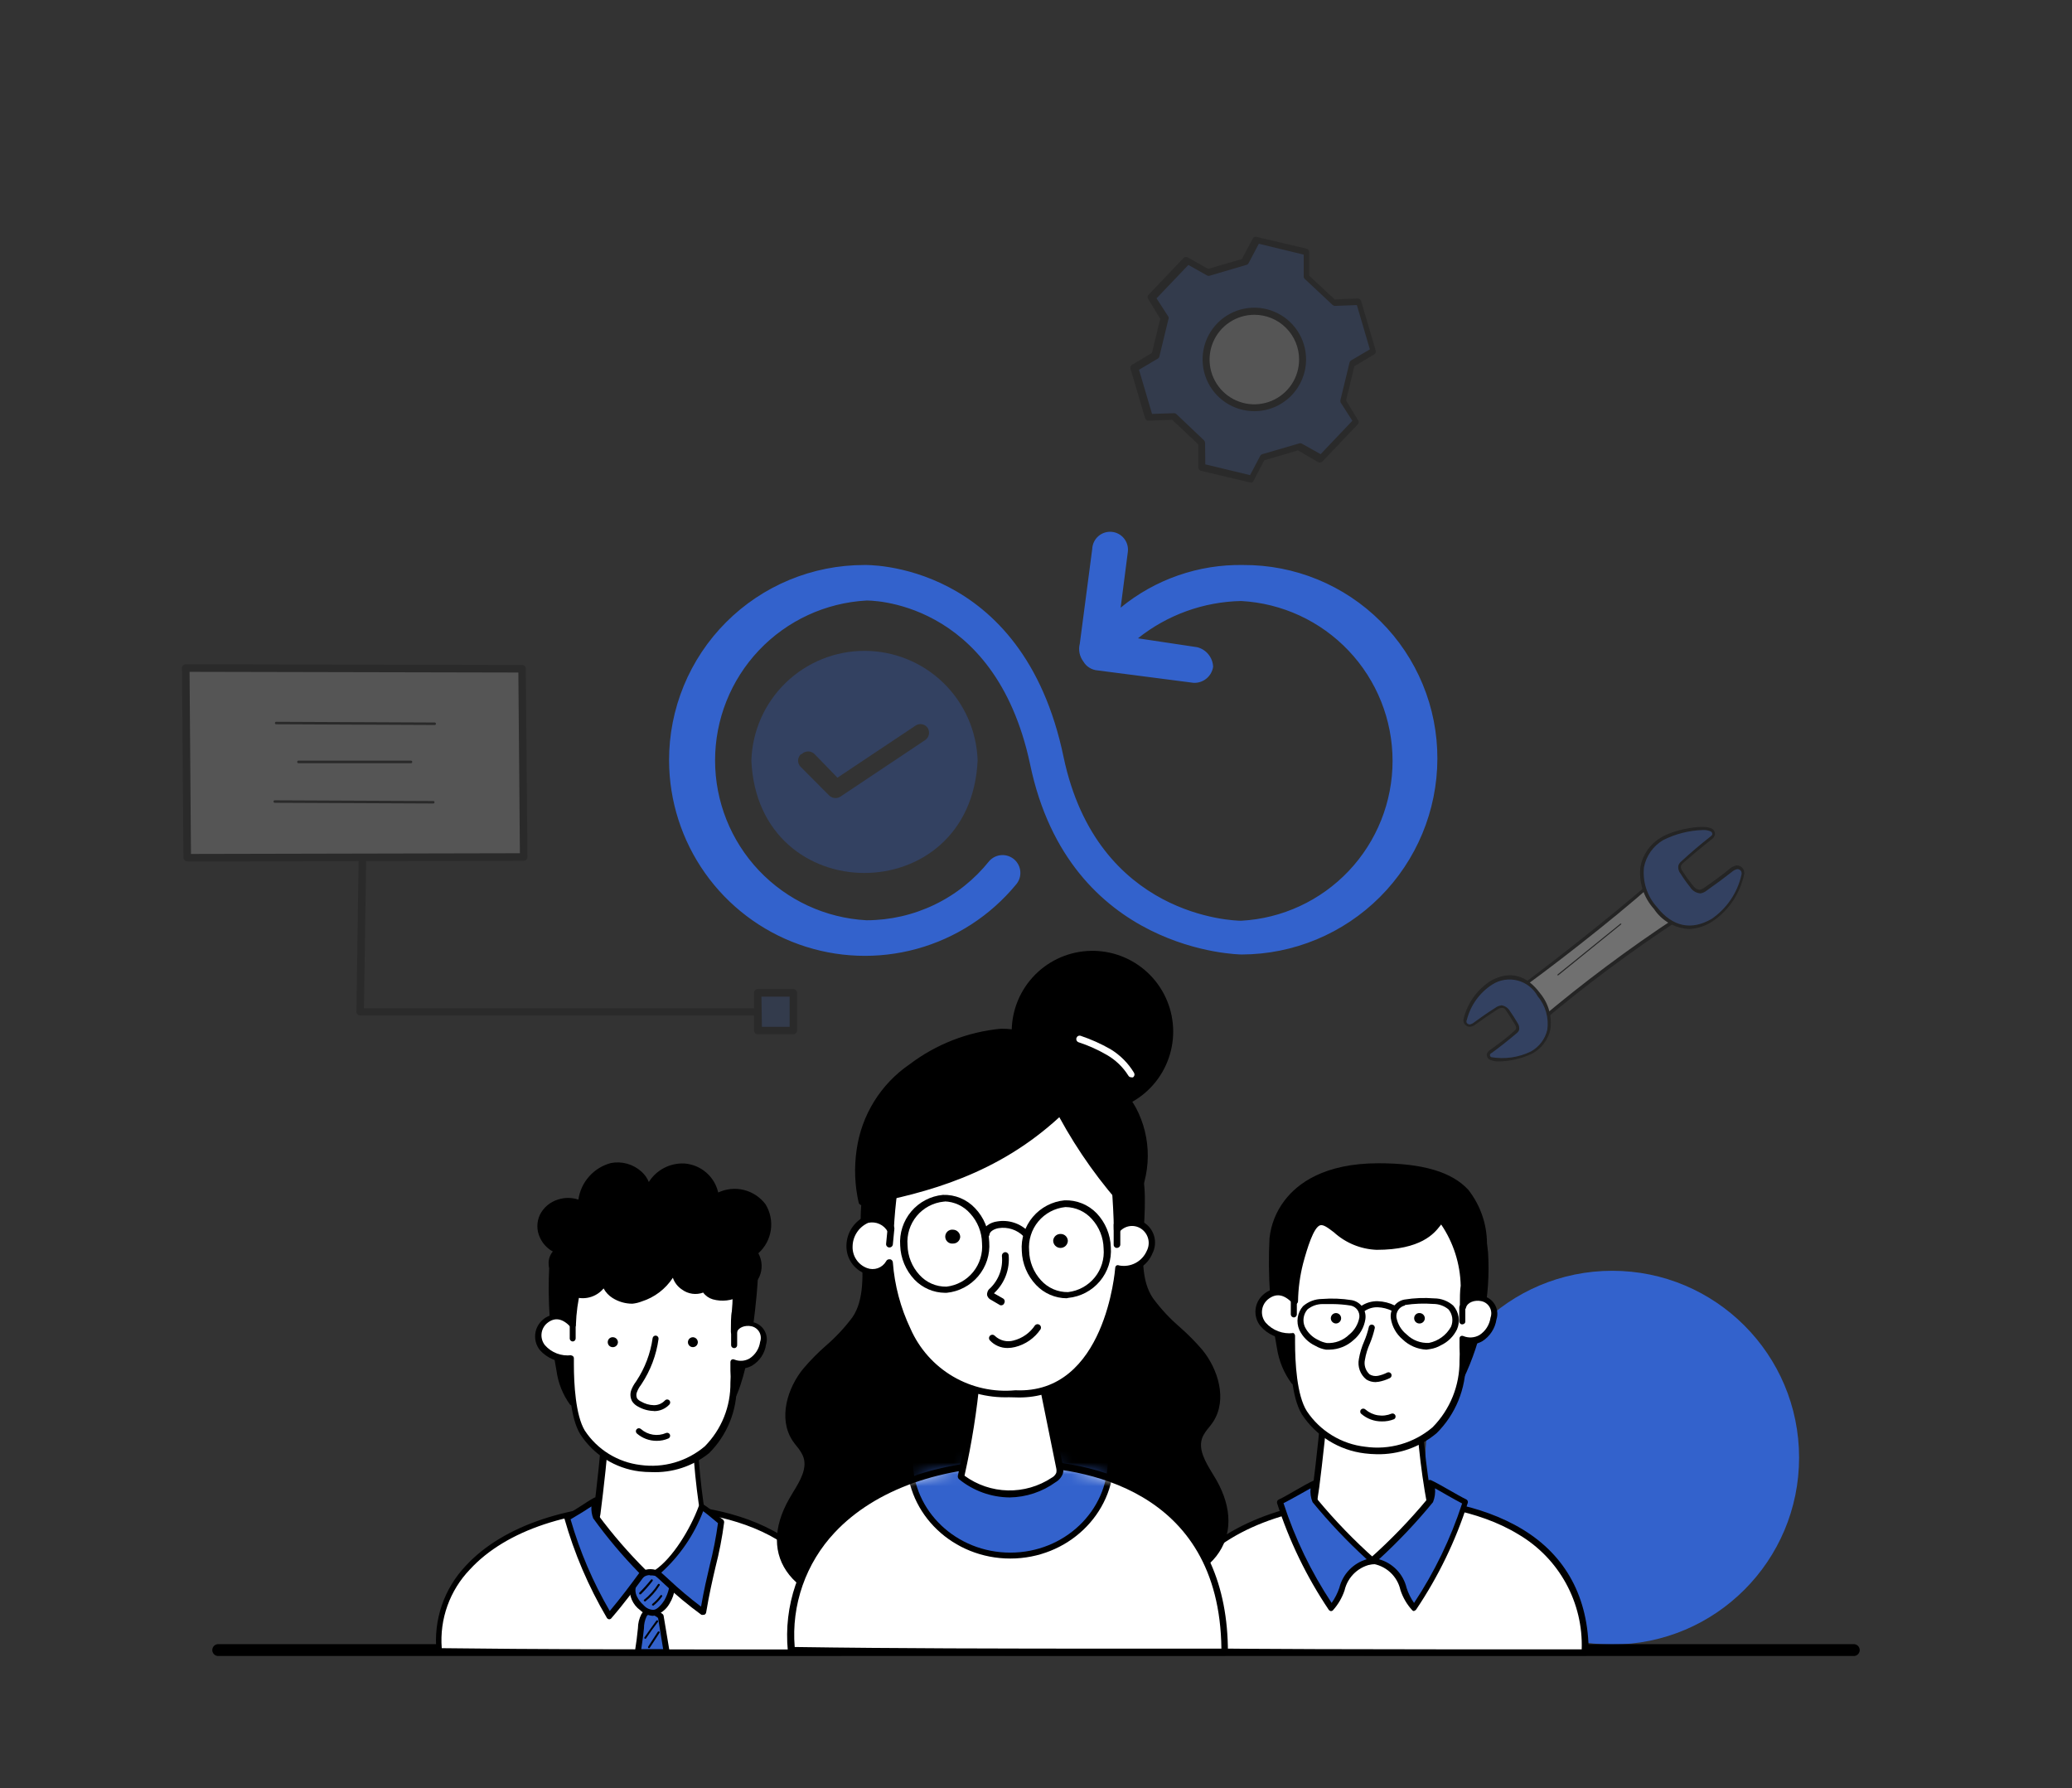 <svg width="175" height="151" viewBox="0 0 175 151" fill="none" xmlns="http://www.w3.org/2000/svg">
<rect x="0" y="0" width="175" height="151" fill="#333333" stroke="none"/>
<g id="Giving Back to the Society 1">
<g id="Group" opacity="0.17">
<path id="Vector" d="M111.59 38.743L109.79 37.743L106.7 38.653L105.7 40.483L101.48 39.483V37.413L99.15 35.153L97.08 35.233C96.43 32.993 96.51 33.293 95.85 31.053L97.64 30.003L98.39 26.873L97.29 25.123L100.29 21.973L102.1 22.973L105.18 22.063L106.18 20.233L110.41 21.233V23.303L112.74 25.523L114.8 25.453L116 29.653L114.22 30.713C113.92 31.943 113.76 32.613 113.46 33.833L114.56 35.593L111.59 38.743Z" fill="#3362CC"/>
<path id="Vector_2" d="M105.73 40.763H105.67L101.44 39.763C101.375 39.748 101.317 39.71 101.275 39.658C101.233 39.605 101.21 39.54 101.21 39.473V37.533L99 35.453L97 35.523C96.935 35.526 96.871 35.506 96.819 35.468C96.766 35.43 96.728 35.376 96.71 35.313L95.48 31.143C95.461 31.08 95.464 31.013 95.488 30.951C95.511 30.89 95.554 30.838 95.61 30.803L97.29 29.803L97.99 26.913L96.99 25.273C96.949 25.22 96.926 25.155 96.926 25.088C96.926 25.021 96.949 24.956 96.99 24.903L99.99 21.753C100.042 21.714 100.105 21.693 100.17 21.693C100.235 21.693 100.298 21.714 100.35 21.753L102.04 22.703L104.89 21.873L105.8 20.153C105.828 20.093 105.877 20.045 105.937 20.017C105.998 19.99 106.066 19.985 106.13 20.003L110.36 21.003C110.423 21.019 110.478 21.055 110.518 21.105C110.558 21.156 110.58 21.219 110.58 21.283V23.283L112.73 25.283L114.67 25.203C114.735 25.201 114.799 25.22 114.851 25.258C114.904 25.296 114.942 25.351 114.96 25.413L116.19 29.593C116.21 29.656 116.209 29.724 116.185 29.786C116.161 29.848 116.117 29.9 116.06 29.933L114.39 30.933L113.69 33.813L114.69 35.463C114.731 35.514 114.753 35.578 114.753 35.643C114.753 35.709 114.731 35.772 114.69 35.823L111.69 38.973C111.644 39.02 111.584 39.051 111.52 39.062C111.455 39.072 111.389 39.062 111.33 39.033L109.63 38.033L106.78 38.873L105.88 40.593C105.852 40.666 105.799 40.727 105.73 40.763ZM101.8 39.213L105.58 40.123L106.44 38.493C106.459 38.459 106.484 38.428 106.515 38.404C106.546 38.38 106.582 38.362 106.62 38.353L109.7 37.453C109.774 37.424 109.856 37.424 109.93 37.453L111.54 38.353L114.22 35.533L113.22 33.973C113.196 33.902 113.196 33.825 113.22 33.753L113.98 30.623C113.989 30.584 114.006 30.547 114.031 30.514C114.055 30.481 114.085 30.454 114.12 30.433L115.7 29.503L114.6 25.763L112.76 25.833C112.683 25.833 112.608 25.804 112.55 25.753L110.2 23.553C110.171 23.527 110.147 23.494 110.132 23.458C110.116 23.422 110.109 23.383 110.11 23.343V21.503L106.32 20.583L105.46 22.213C105.444 22.249 105.42 22.28 105.391 22.306C105.362 22.332 105.327 22.351 105.29 22.363L102.2 23.273C102.126 23.303 102.044 23.303 101.97 23.273L100.37 22.373L97.68 25.193L98.68 26.743C98.697 26.779 98.706 26.818 98.706 26.858C98.706 26.898 98.697 26.937 98.68 26.973L97.92 30.103C97.911 30.14 97.895 30.175 97.873 30.206C97.851 30.237 97.822 30.263 97.79 30.283L96.2 31.223L97.3 34.953L99.14 34.893C99.18 34.889 99.221 34.894 99.259 34.908C99.297 34.922 99.332 34.944 99.36 34.973L101.69 37.183C101.744 37.244 101.776 37.322 101.78 37.403L101.8 39.213Z" fill="black"/>
<path id="Vector_3" d="M105.94 34.423C108.188 34.423 110.01 32.601 110.01 30.353C110.01 28.105 108.188 26.283 105.94 26.283C103.692 26.283 101.87 28.105 101.87 30.353C101.87 32.601 103.692 34.423 105.94 34.423Z" fill="white"/>
<path id="Vector_4" d="M105.94 34.723C105.076 34.723 104.231 34.467 103.512 33.987C102.793 33.507 102.233 32.824 101.902 32.026C101.572 31.227 101.485 30.348 101.654 29.501C101.822 28.653 102.239 27.874 102.85 27.263C103.461 26.652 104.24 26.236 105.087 26.067C105.935 25.898 106.814 25.985 107.612 26.316C108.411 26.647 109.093 27.207 109.573 27.925C110.054 28.644 110.31 29.489 110.31 30.353C110.31 31.512 109.849 32.624 109.03 33.443C108.21 34.263 107.099 34.723 105.94 34.723ZM105.94 26.583C105.192 26.583 104.461 26.805 103.839 27.221C103.217 27.637 102.732 28.228 102.447 28.919C102.161 29.61 102.087 30.371 102.233 31.104C102.38 31.838 102.741 32.511 103.271 33.04C103.8 33.568 104.475 33.927 105.209 34.072C105.942 34.217 106.703 34.14 107.393 33.852C108.084 33.565 108.674 33.079 109.088 32.456C109.502 31.833 109.722 31.101 109.72 30.353C109.72 29.857 109.622 29.366 109.432 28.908C109.242 28.45 108.963 28.034 108.612 27.684C108.261 27.334 107.844 27.056 107.386 26.867C106.927 26.678 106.436 26.582 105.94 26.583Z" fill="black"/>
</g>
<g id="Group_2" opacity="0.17">
<path id="Vector_5" d="M15.81 72.413L15.69 56.393L44.1 56.453L44.23 72.353L15.81 72.413Z" fill="white"/>
<path id="Vector_6" d="M15.81 72.733C15.725 72.733 15.643 72.7 15.584 72.639C15.524 72.579 15.49 72.498 15.49 72.413L15.37 56.413C15.368 56.371 15.376 56.329 15.391 56.289C15.407 56.25 15.43 56.214 15.46 56.184C15.49 56.154 15.526 56.13 15.566 56.115C15.605 56.099 15.647 56.092 15.69 56.093L44.1 56.153C44.141 56.153 44.182 56.161 44.221 56.178C44.259 56.194 44.294 56.218 44.323 56.248C44.352 56.277 44.374 56.313 44.389 56.352C44.404 56.39 44.411 56.432 44.41 56.473L44.55 72.373C44.55 72.414 44.542 72.454 44.527 72.492C44.511 72.53 44.489 72.564 44.46 72.593C44.399 72.656 44.317 72.691 44.23 72.693L15.81 72.753V72.733ZM16.01 56.733L16.13 72.113L43.91 72.053L43.78 56.793L16.01 56.733Z" fill="black"/>
<path id="Vector_7" d="M36.6 67.853L23.21 67.793C23.18 67.793 23.152 67.782 23.132 67.761C23.111 67.74 23.1 67.712 23.1 67.683C23.099 67.669 23.102 67.655 23.108 67.642C23.114 67.63 23.122 67.618 23.132 67.609C23.143 67.599 23.155 67.592 23.168 67.588C23.182 67.583 23.196 67.582 23.21 67.583L36.6 67.643C36.614 67.643 36.627 67.646 36.64 67.652C36.653 67.657 36.665 67.666 36.674 67.676C36.684 67.686 36.691 67.699 36.695 67.712C36.7 67.725 36.701 67.739 36.7 67.753C36.7 67.78 36.689 67.805 36.67 67.824C36.652 67.843 36.626 67.853 36.6 67.853Z" fill="black"/>
<path id="Vector_8" d="M36.71 61.223L23.32 61.163C23.306 61.163 23.292 61.16 23.279 61.155C23.266 61.149 23.255 61.141 23.245 61.13C23.236 61.12 23.229 61.108 23.224 61.094C23.22 61.081 23.218 61.067 23.22 61.053C23.22 61.027 23.23 61.001 23.249 60.982C23.268 60.964 23.293 60.953 23.32 60.953L36.71 61.013C36.739 61.013 36.767 61.025 36.788 61.045C36.808 61.066 36.82 61.094 36.82 61.123C36.82 61.137 36.817 61.151 36.811 61.164C36.806 61.177 36.797 61.188 36.787 61.198C36.777 61.207 36.764 61.214 36.751 61.219C36.738 61.223 36.724 61.224 36.71 61.223Z" fill="black"/>
<path id="Vector_9" d="M34.71 64.453H25.21C25.18 64.453 25.152 64.442 25.132 64.421C25.111 64.4 25.1 64.372 25.1 64.343C25.1 64.314 25.111 64.286 25.132 64.265C25.152 64.245 25.18 64.233 25.21 64.233H34.71C34.739 64.233 34.767 64.245 34.787 64.265C34.808 64.286 34.82 64.314 34.82 64.343C34.82 64.372 34.808 64.4 34.787 64.421C34.767 64.442 34.739 64.453 34.71 64.453Z" fill="black"/>
<path id="Vector_10" d="M65.48 85.753H30.42C30.376 85.755 30.333 85.747 30.293 85.729C30.253 85.712 30.218 85.686 30.19 85.653C30.136 85.6 30.104 85.529 30.1 85.453L30.29 72.453C30.29 72.368 30.323 72.287 30.383 72.227C30.443 72.167 30.525 72.133 30.61 72.133C30.695 72.136 30.777 72.172 30.837 72.233C30.896 72.295 30.93 72.377 30.93 72.463L30.74 85.153H65.48C65.564 85.153 65.646 85.187 65.706 85.247C65.766 85.307 65.8 85.388 65.8 85.473C65.8 85.558 65.766 85.64 65.706 85.7C65.646 85.76 65.564 85.793 65.48 85.793V85.753Z" fill="black"/>
<path id="Vector_11" d="M63.99 83.843V87.033H66.96V83.843H63.99Z" fill="#3362CC"/>
<path id="Vector_12" d="M67 87.343H64C63.915 87.343 63.833 87.309 63.773 87.249C63.713 87.189 63.68 87.108 63.68 87.023V83.843C63.68 83.758 63.713 83.677 63.773 83.617C63.833 83.557 63.915 83.523 64 83.523H67C67.085 83.523 67.166 83.557 67.226 83.617C67.286 83.677 67.32 83.758 67.32 83.843V87.023C67.32 87.108 67.286 87.189 67.226 87.249C67.166 87.309 67.085 87.343 67 87.343ZM64.35 86.713H66.69V84.163H64.31L64.35 86.713Z" fill="black"/>
</g>
<path id="Vector_13" d="M136.17 138.873C144.885 138.873 151.95 131.808 151.95 123.093C151.95 114.378 144.885 107.313 136.17 107.313C127.455 107.313 120.39 114.378 120.39 123.093C120.39 131.808 127.455 138.873 136.17 138.873Z" fill="#3362CC"/>
<path id="Vector_14" d="M18.43 139.343H156.57" stroke="black" stroke-miterlimit="10" stroke-linecap="round"/>
<g id="Group_3" opacity="0.3">
<path id="Vector_15" d="M130 86.293C133.741 83.128 137.675 80.199 141.78 77.523C141.125 76.458 140.376 75.454 139.54 74.523C136.13 77.523 130.31 82.043 127.9 83.723C128.545 84.623 129.247 85.481 130 86.293Z" fill="white"/>
<path id="Vector_16" d="M130 86.453C129.97 86.462 129.939 86.462 129.91 86.453C129.153 85.646 128.445 84.794 127.79 83.903C127.783 83.888 127.779 83.871 127.779 83.853C127.779 83.836 127.783 83.819 127.79 83.803C127.778 83.774 127.778 83.742 127.79 83.713C130.18 82.003 136 77.453 139.44 74.453C139.454 74.447 139.469 74.444 139.485 74.444C139.5 74.444 139.516 74.447 139.53 74.453C139.562 74.444 139.597 74.444 139.63 74.453L139.94 74.823C140.662 75.642 141.311 76.522 141.88 77.453C141.901 77.478 141.912 77.51 141.912 77.543C141.912 77.576 141.901 77.608 141.88 77.633C137.786 80.312 133.859 83.238 130.12 86.393C130.106 86.412 130.088 86.427 130.067 86.437C130.046 86.448 130.023 86.453 130 86.453ZM128.09 83.813C128.682 84.615 129.32 85.383 130 86.113C133.687 82.998 137.557 80.106 141.59 77.453C141.034 76.586 140.413 75.764 139.73 74.993L139.51 74.733C136.14 77.733 130.5 82.093 128.07 83.793L128.09 83.813Z" fill="black"/>
<path id="Vector_17" d="M147.2 73.913C146.859 75.459 145.944 76.817 144.64 77.713C142.78 78.823 141.14 78.343 139.83 76.713C137.75 74.053 138.83 71.873 140.38 70.883C141.31 70.303 143.75 69.763 144.52 70.113C144.596 70.147 144.659 70.204 144.7 70.276C144.742 70.347 144.759 70.431 144.75 70.513C144.713 70.639 144.631 70.746 144.52 70.813C143.69 71.463 142.89 72.143 142.11 72.813C142.011 72.894 141.932 72.997 141.88 73.113C141.864 73.218 141.871 73.325 141.901 73.427C141.93 73.528 141.981 73.623 142.05 73.703C142.292 74.088 142.556 74.458 142.84 74.813C143.04 75.063 143.29 75.333 143.61 75.303C143.788 75.278 143.955 75.202 144.09 75.083C144.81 74.583 145.51 74.083 146.2 73.523C146.345 73.388 146.525 73.294 146.72 73.253C146.8 73.25 146.881 73.266 146.953 73.302C147.026 73.337 147.089 73.389 147.137 73.455C147.184 73.52 147.215 73.596 147.226 73.676C147.237 73.756 147.228 73.838 147.2 73.913Z" fill="#3362CC"/>
<path id="Vector_18" d="M142.69 78.453C142.091 78.428 141.506 78.261 140.985 77.965C140.463 77.67 140.019 77.254 139.69 76.753C139.256 76.274 138.93 75.707 138.733 75.092C138.537 74.476 138.474 73.825 138.55 73.183C138.648 72.677 138.852 72.197 139.149 71.775C139.445 71.353 139.827 70.998 140.27 70.733C141.27 70.103 143.72 69.583 144.54 69.953C144.641 69.999 144.725 70.077 144.779 70.174C144.833 70.271 144.854 70.383 144.84 70.493C144.799 70.648 144.703 70.784 144.57 70.873C143.74 71.523 142.93 72.203 142.16 72.873C142.081 72.939 142.016 73.021 141.97 73.113C141.958 73.199 141.965 73.287 141.991 73.37C142.017 73.453 142.061 73.529 142.12 73.593C142.363 73.974 142.626 74.341 142.91 74.693C143.08 74.913 143.3 75.153 143.56 75.133C143.711 75.108 143.853 75.042 143.97 74.943C144.69 74.443 145.39 73.943 146.08 73.373C146.244 73.221 146.449 73.12 146.67 73.083C146.769 73.081 146.867 73.101 146.958 73.143C147.048 73.184 147.127 73.246 147.19 73.323C147.255 73.405 147.298 73.502 147.316 73.605C147.333 73.708 147.324 73.814 147.29 73.913C146.94 75.489 146.003 76.873 144.67 77.783C144.083 78.182 143.398 78.413 142.69 78.453ZM143.8 70.093C142.634 70.132 141.49 70.426 140.45 70.953C140.04 71.2 139.686 71.529 139.41 71.919C139.135 72.31 138.944 72.754 138.85 73.223C138.784 73.83 138.847 74.444 139.034 75.025C139.222 75.606 139.531 76.14 139.94 76.593C141.26 78.273 142.86 78.593 144.57 77.593C145.844 76.717 146.741 75.392 147.08 73.883C147.099 73.825 147.104 73.763 147.095 73.702C147.087 73.642 147.064 73.584 147.03 73.533C146.994 73.489 146.948 73.453 146.896 73.429C146.844 73.404 146.787 73.392 146.73 73.393C146.562 73.43 146.408 73.509 146.28 73.623C145.59 74.163 144.88 74.693 144.16 75.193C144.006 75.325 143.819 75.412 143.62 75.443C143.44 75.43 143.267 75.375 143.114 75.281C142.961 75.187 142.832 75.057 142.74 74.903C142.45 74.544 142.182 74.166 141.94 73.773C141.858 73.678 141.8 73.565 141.768 73.444C141.737 73.323 141.734 73.196 141.76 73.073C141.813 72.935 141.903 72.814 142.02 72.723C142.8 72.003 143.61 71.313 144.44 70.663C144.53 70.593 144.61 70.523 144.62 70.453C144.626 70.401 144.614 70.348 144.587 70.303C144.56 70.258 144.519 70.223 144.47 70.203C144.257 70.118 144.028 70.08 143.8 70.093Z" fill="black"/>
<path id="Vector_19" d="M123.76 86.063C124.08 84.782 124.882 83.675 126 82.973C126.325 82.764 126.689 82.624 127.07 82.561C127.451 82.499 127.841 82.515 128.216 82.608C128.591 82.702 128.942 82.871 129.249 83.106C129.556 83.341 129.811 83.636 130 83.973C131.66 86.273 130.73 88.063 129.38 88.833C128.306 89.365 127.089 89.537 125.91 89.323C125.848 89.292 125.798 89.243 125.765 89.182C125.733 89.121 125.721 89.051 125.73 88.983C125.745 88.932 125.771 88.884 125.806 88.843C125.84 88.802 125.882 88.768 125.93 88.743C126.64 88.233 127.33 87.683 127.99 87.113C128.08 87.055 128.149 86.972 128.19 86.873C128.207 86.787 128.205 86.699 128.184 86.615C128.163 86.53 128.124 86.451 128.07 86.383C127.882 86.036 127.672 85.702 127.44 85.383C127.28 85.173 127.08 84.933 126.81 84.943C126.664 84.964 126.526 85.022 126.41 85.113C125.79 85.503 125.19 85.913 124.6 86.343C124.48 86.457 124.325 86.528 124.16 86.543C124.101 86.542 124.042 86.529 123.988 86.504C123.935 86.478 123.887 86.441 123.849 86.395C123.811 86.35 123.783 86.296 123.768 86.239C123.752 86.182 123.75 86.122 123.76 86.063Z" fill="#3362CC"/>
<path id="Vector_20" d="M126.66 89.633C126.376 89.649 126.093 89.601 125.83 89.493C125.742 89.448 125.67 89.376 125.626 89.288C125.581 89.201 125.565 89.101 125.58 89.003C125.619 88.868 125.709 88.754 125.83 88.683C126.53 88.173 127.23 87.683 127.89 87.063C127.954 87.014 128.008 86.953 128.05 86.883C128.058 86.814 128.053 86.744 128.034 86.677C128.015 86.61 127.983 86.547 127.94 86.493C127.74 86.173 127.53 85.853 127.31 85.493C127.09 85.133 127 85.103 126.79 85.113C126.67 85.133 126.557 85.181 126.46 85.253C125.846 85.647 125.246 86.056 124.66 86.483C124.515 86.607 124.338 86.687 124.15 86.713C124.062 86.71 123.977 86.689 123.899 86.649C123.821 86.609 123.753 86.552 123.7 86.483C123.649 86.41 123.616 86.325 123.604 86.237C123.592 86.148 123.601 86.058 123.63 85.973C123.966 84.665 124.789 83.535 125.93 82.813C127.52 81.943 128.93 82.323 130.09 83.893C130.438 84.317 130.694 84.809 130.841 85.338C130.987 85.867 131.021 86.42 130.94 86.963C130.841 87.383 130.656 87.778 130.396 88.123C130.136 88.467 129.807 88.753 129.43 88.963C128.564 89.378 127.62 89.606 126.66 89.633ZM126.81 84.893C126.959 84.915 127.101 84.971 127.226 85.056C127.351 85.141 127.454 85.252 127.53 85.383C127.75 85.703 127.97 86.033 128.17 86.383C128.232 86.47 128.276 86.57 128.298 86.675C128.321 86.779 128.321 86.888 128.3 86.993C128.247 87.11 128.164 87.21 128.06 87.283C127.39 87.853 126.69 88.403 125.98 88.923C125.92 88.923 125.85 89.023 125.84 89.073C125.836 89.114 125.844 89.155 125.863 89.19C125.883 89.226 125.913 89.255 125.95 89.273C127.089 89.468 128.261 89.3 129.3 88.793C129.643 88.603 129.942 88.345 130.18 88.033C130.417 87.721 130.588 87.364 130.68 86.983C130.755 86.476 130.722 85.959 130.582 85.466C130.442 84.973 130.2 84.515 129.87 84.123C129.693 83.8 129.452 83.516 129.161 83.288C128.871 83.061 128.537 82.896 128.18 82.802C127.824 82.709 127.452 82.689 127.087 82.744C126.722 82.799 126.373 82.928 126.06 83.123C124.979 83.809 124.203 84.882 123.89 86.123C123.867 86.165 123.855 86.211 123.855 86.258C123.855 86.305 123.867 86.352 123.89 86.393C123.948 86.461 124.031 86.504 124.12 86.513C124.256 86.491 124.384 86.432 124.49 86.343C125.07 85.913 125.68 85.493 126.3 85.103C126.433 84.999 126.592 84.933 126.76 84.913L126.81 84.893Z" fill="black"/>
<path id="Vector_21" d="M131.54 82.363C131.54 82.363 131.54 82.363 131.54 82.303L136.87 77.993H136.93C136.93 77.993 136.93 77.993 136.93 78.053L131.61 82.363H131.54Z" fill="black"/>
</g>
<path id="Vector_22" opacity="0.3" d="M82.57 64.213C82.49 61.732 81.448 59.38 79.665 57.654C77.882 55.927 75.497 54.962 73.015 54.962C70.533 54.962 68.148 55.927 66.365 57.654C64.582 59.38 63.54 61.732 63.46 64.213C64 76.883 82 76.893 82.57 64.213ZM67.72 63.673C67.864 63.534 68.055 63.457 68.255 63.457C68.455 63.457 68.646 63.534 68.79 63.673L70.73 65.673L77.36 61.253C77.524 61.155 77.72 61.124 77.906 61.166C78.093 61.209 78.255 61.323 78.36 61.483C78.457 61.645 78.49 61.837 78.453 62.022C78.416 62.206 78.311 62.371 78.16 62.483L71.01 67.253C70.859 67.359 70.675 67.407 70.491 67.389C70.308 67.37 70.137 67.287 70.01 67.153L67.63 64.763C67.559 64.694 67.503 64.612 67.465 64.521C67.426 64.43 67.406 64.332 67.406 64.233C67.406 64.134 67.426 64.036 67.465 63.945C67.503 63.854 67.559 63.772 67.63 63.703L67.72 63.673Z" fill="#3362CC"/>
<path id="Vector_23" d="M121.4 64.083C121.387 68.461 119.642 72.655 116.547 75.75C113.451 78.845 109.257 80.59 104.88 80.603C104.73 80.603 90.31 80.453 87 64.533C84 50.453 73.18 50.713 73.18 50.713C69.727 50.901 66.477 52.406 64.098 54.917C61.72 57.428 60.395 60.755 60.395 64.213C60.395 67.672 61.72 70.999 64.098 73.51C66.477 76.021 69.727 77.525 73.18 77.713C75.173 77.711 77.14 77.261 78.935 76.395C80.73 75.53 82.307 74.271 83.55 72.713C83.681 72.566 83.84 72.445 84.018 72.359C84.196 72.273 84.389 72.222 84.587 72.211C84.784 72.199 84.981 72.226 85.168 72.291C85.355 72.356 85.527 72.457 85.675 72.588C85.823 72.72 85.943 72.879 86.029 73.057C86.115 73.234 86.166 73.427 86.177 73.625C86.189 73.822 86.162 74.02 86.097 74.207C86.032 74.393 85.931 74.566 85.8 74.713C83.634 77.334 80.713 79.224 77.434 80.126C74.156 81.027 70.679 80.896 67.478 79.75C64.276 78.605 61.506 76.501 59.543 73.724C57.581 70.947 56.521 67.633 56.51 64.233C56.503 62.065 56.925 59.916 57.751 57.91C58.577 55.905 59.791 54.083 61.323 52.548C62.855 51.013 64.675 49.796 66.679 48.966C68.683 48.136 70.831 47.711 73 47.713C73 47.713 86.37 47.263 89.83 63.933C92.68 77.453 104.24 77.753 104.83 77.753C108.283 77.565 111.533 76.061 113.911 73.55C116.289 71.039 117.615 67.712 117.615 64.253C117.615 60.795 116.289 57.468 113.911 54.957C111.533 52.446 108.283 50.941 104.83 50.753C101.656 50.816 98.591 51.923 96.11 53.903L101.11 54.653C101.484 54.746 101.819 54.958 102.062 55.258C102.306 55.557 102.445 55.928 102.46 56.313C102.403 56.676 102.223 57.009 101.95 57.255C101.676 57.5 101.327 57.645 100.96 57.663H100.81L92.7 56.613C92.454 56.594 92.217 56.516 92.008 56.385C91.799 56.255 91.625 56.076 91.5 55.863C91.339 55.651 91.228 55.404 91.176 55.143C91.124 54.881 91.132 54.611 91.2 54.353L92.25 46.353C92.258 46.148 92.309 45.946 92.398 45.761C92.487 45.576 92.614 45.411 92.769 45.276C92.924 45.141 93.106 45.039 93.302 44.977C93.498 44.915 93.704 44.894 93.909 44.914C94.113 44.934 94.312 44.996 94.492 45.096C94.671 45.196 94.829 45.332 94.954 45.495C95.08 45.657 95.171 45.844 95.222 46.043C95.272 46.243 95.282 46.45 95.25 46.653L94.65 51.313C97.563 48.922 101.232 47.646 105 47.713C107.154 47.701 109.29 48.116 111.283 48.934C113.276 49.753 115.087 50.958 116.612 52.48C118.137 54.002 119.345 55.811 120.167 57.802C120.989 59.794 121.408 61.929 121.4 64.083Z" fill="#3362CC"/>
<path id="Vector_24" d="M71 139.553C71 129.983 62.47 127.323 55 127.233C44.06 127.103 36.38 132.103 37.09 139.433C48.79 139.573 60.14 139.523 71 139.553Z" fill="white"/>
<path id="Vector_25" d="M71 139.803H61.11C53.33 139.803 45.29 139.803 37.11 139.693C37.05 139.691 36.993 139.668 36.949 139.627C36.905 139.587 36.877 139.532 36.87 139.473C36.734 138.16 36.884 136.834 37.308 135.584C37.733 134.334 38.422 133.191 39.33 132.233C42.47 128.823 48.19 126.903 55.03 126.993C58.1 126.993 62.48 127.513 65.94 129.633C69.4 131.753 71.26 135.133 71.26 139.563C71.259 139.597 71.252 139.63 71.238 139.661C71.225 139.692 71.205 139.72 71.18 139.743C71.156 139.765 71.127 139.782 71.096 139.792C71.065 139.803 71.032 139.806 71 139.803ZM37.35 139.183C45.48 139.283 53.45 139.283 61.15 139.293H70.75C70.809 137.439 70.371 135.602 69.479 133.975C68.587 132.348 67.275 130.99 65.68 130.043C62.27 127.993 58 127.523 55 127.453C48.3 127.373 42.73 129.223 39.69 132.533C38.846 133.411 38.198 134.457 37.788 135.603C37.377 136.749 37.215 137.969 37.31 139.183H37.35Z" fill="black"/>
<path id="Vector_26" d="M48.34 118.453C47.749 117.65 47.358 116.717 47.2 115.733C46.654 112.834 46.456 109.88 46.61 106.933C46.61 106.933 47.73 106.243 48.14 105.933C48.843 105.38 49.608 104.911 50.42 104.533C52.42 103.703 54.64 103.933 56.77 104.193C57.96 104.319 59.14 104.529 60.3 104.823C60.934 104.973 61.528 105.26 62.04 105.663C62.712 106.389 63.287 107.199 63.75 108.073C63.75 108.073 63.31 115.243 61.75 118.183C61.624 118.445 61.466 118.69 61.28 118.913C60.994 119.208 60.655 119.446 60.28 119.613C58.669 120.323 56.89 120.559 55.15 120.293C54.421 120.234 53.706 120.062 53.03 119.783C52.65 119.613 52.28 119.393 51.88 119.253C50.979 119.113 50.087 118.919 49.21 118.673C48.43 118.243 47.89 117.373 48.34 118.453Z" fill="black"/>
<path id="Vector_27" d="M56.66 120.603C56.162 120.602 55.664 120.572 55.17 120.513C54.417 120.449 53.679 120.271 52.98 119.983C52.825 119.92 52.675 119.846 52.53 119.763C52.309 119.651 52.082 119.551 51.85 119.463C51.473 119.343 51.084 119.266 50.69 119.233C50.161 119.197 49.641 119.075 49.15 118.873C48.948 118.768 48.754 118.648 48.57 118.513C48.552 118.558 48.52 118.596 48.48 118.623C48.434 118.663 48.376 118.685 48.315 118.685C48.254 118.685 48.196 118.663 48.15 118.623C47.533 117.774 47.138 116.784 47 115.743C46.446 112.825 46.241 109.85 46.39 106.883C46.392 106.843 46.404 106.803 46.425 106.768C46.446 106.733 46.475 106.704 46.51 106.683C46.51 106.683 47.63 105.993 48.03 105.683C48.747 105.115 49.529 104.635 50.36 104.253C52.36 103.423 54.55 103.603 56.84 103.893C58.044 104.016 59.238 104.23 60.41 104.533C61.078 104.69 61.703 104.994 62.24 105.423C62.94 106.171 63.532 107.012 64 107.923C64.009 107.944 64.014 107.966 64.014 107.988C64.014 108.011 64.009 108.033 64 108.053C64 108.353 63.54 115.323 62 118.263C61.862 118.546 61.691 118.811 61.49 119.053C61.191 119.368 60.834 119.622 60.44 119.803C59.259 120.36 57.965 120.634 56.66 120.603ZM48.2 117.663C48.33 117.663 48.46 117.773 48.62 117.903C48.847 118.105 49.099 118.276 49.37 118.413C49.813 118.594 50.282 118.702 50.76 118.733C51.184 118.773 51.603 118.857 52.01 118.983C52.264 119.075 52.512 119.185 52.75 119.313C52.893 119.391 53.039 119.461 53.19 119.523C53.829 119.784 54.503 119.949 55.19 120.013C56.886 120.274 58.62 120.045 60.19 119.353C60.523 119.199 60.824 118.986 61.08 118.723C61.25 118.509 61.397 118.278 61.52 118.033C62.93 115.333 63.41 108.853 63.46 108.093C63.024 107.268 62.479 106.504 61.84 105.823C61.358 105.445 60.798 105.178 60.2 105.043C59.051 104.746 57.881 104.535 56.7 104.413C54.4 104.123 52.35 103.953 50.49 104.743C49.697 105.11 48.949 105.566 48.26 106.103C47.92 106.353 47.12 106.853 46.82 107.043C46.678 109.92 46.88 112.804 47.42 115.633C47.555 116.329 47.787 117.002 48.11 117.633L48.2 117.663Z" fill="black"/>
<path id="Vector_28" d="M58.64 120.833C58.749 124.046 59.131 127.244 59.78 130.393C59.844 130.652 59.844 130.924 59.78 131.183C59.681 131.439 59.515 131.663 59.3 131.833C58.625 132.481 57.827 132.986 56.952 133.318C56.077 133.65 55.145 133.801 54.21 133.763C53.255 133.714 52.338 133.371 51.586 132.78C50.834 132.189 50.283 131.38 50.01 130.463C50.29 127.753 50.89 123.943 51.11 119.643C53.592 120.199 56.107 120.596 58.64 120.833Z" fill="white"/>
<path id="Vector_29" d="M54.66 134.033H54.23C53.223 133.978 52.258 133.613 51.467 132.988C50.676 132.363 50.097 131.509 49.81 130.543C49.805 130.513 49.805 130.483 49.81 130.453C49.89 129.653 50 128.763 50.12 127.813C50.4 125.523 50.75 122.673 50.91 119.633C50.912 119.599 50.921 119.565 50.937 119.534C50.952 119.503 50.974 119.476 51 119.453C51.033 119.438 51.069 119.431 51.105 119.431C51.141 119.431 51.177 119.438 51.21 119.453C53.668 120.013 56.16 120.41 58.67 120.643C58.73 120.648 58.786 120.676 58.827 120.72C58.867 120.765 58.89 120.823 58.89 120.883C58.997 124.058 59.368 127.219 60 130.333C60.076 130.635 60.076 130.951 60 131.253C59.892 131.556 59.702 131.823 59.45 132.023C58.152 133.255 56.448 133.97 54.66 134.033ZM50.31 130.453C50.581 131.313 51.111 132.069 51.826 132.618C52.542 133.167 53.409 133.483 54.31 133.523C55.21 133.56 56.108 133.414 56.95 133.095C57.792 132.775 58.561 132.288 59.21 131.663C59.393 131.524 59.535 131.337 59.62 131.123C59.664 130.902 59.664 130.674 59.62 130.453C58.98 127.36 58.599 124.219 58.48 121.063C56.126 120.841 53.788 120.474 51.48 119.963C51.32 122.963 50.99 125.653 50.71 127.873C50.5 128.793 50.39 129.673 50.31 130.453Z" fill="black"/>
<path id="Vector_30" d="M62 110.753C62 111.133 61.93 112.083 61.92 112.463C62.063 112.173 62.308 111.946 62.608 111.824C62.908 111.703 63.242 111.696 63.547 111.804C63.851 111.913 64.106 112.13 64.261 112.413C64.417 112.697 64.463 113.028 64.39 113.343C64.374 113.634 64.29 113.918 64.145 114.171C64.001 114.425 63.8 114.641 63.557 114.804C63.315 114.967 63.039 115.071 62.75 115.109C62.46 115.147 62.166 115.118 61.89 115.023C61.943 115.615 61.967 116.209 61.96 116.803C61.972 117.834 61.779 118.857 61.393 119.814C61.007 120.77 60.435 121.64 59.71 122.373C58.938 123.023 58.038 123.504 57.068 123.785C56.098 124.066 55.081 124.14 54.08 124.003C53.096 123.888 52.149 123.56 51.304 123.042C50.46 122.524 49.739 121.828 49.19 121.003C48.29 119.503 48.28 116.363 48.19 114.783C47.738 114.837 47.279 114.779 46.854 114.616C46.429 114.452 46.05 114.187 45.75 113.843C45.493 113.521 45.371 113.111 45.41 112.701C45.45 112.29 45.647 111.911 45.96 111.643C46.62 111.093 47.43 111.053 48.31 111.973C48.336 110.921 48.477 109.875 48.73 108.853C49.08 107.293 49.24 104.953 50.36 104.343C51.215 103.993 52.108 103.741 53.02 103.593C54.29 103.333 56.02 104.243 57.27 104.313C58.593 104.474 59.845 104.997 60.89 105.823C62.13 106.653 62.16 109.253 62 110.753Z" fill="white"/>
<path id="Vector_31" d="M55 124.313C54.666 124.313 54.332 124.293 54 124.253C52.987 124.124 52.015 123.776 51.151 123.232C50.287 122.687 49.553 121.961 49 121.103C48.15 119.703 48.06 117.053 48 115.293V115.013C47.55 115.037 47.101 114.96 46.686 114.787C46.27 114.613 45.899 114.349 45.6 114.013C45.3 113.638 45.158 113.162 45.202 112.685C45.247 112.207 45.476 111.765 45.84 111.453C46.152 111.171 46.559 111.014 46.98 111.014C47.401 111.014 47.807 111.171 48.12 111.453C48.185 110.58 48.322 109.714 48.53 108.863C48.6 108.543 48.66 108.193 48.73 107.863C48.99 106.413 49.29 104.773 50.28 104.233C51.129 103.874 52.019 103.618 52.93 103.473H53.01C53.903 103.39 54.802 103.513 55.64 103.833C56.19 104.01 56.756 104.13 57.33 104.193C58.698 104.346 59.995 104.884 61.07 105.743C62.61 106.843 62.33 110.263 62.26 110.943C62.26 111.133 62.26 111.503 62.26 111.853C62.648 111.624 63.109 111.549 63.55 111.643C63.756 111.682 63.951 111.763 64.124 111.883C64.296 112.002 64.441 112.157 64.55 112.336C64.658 112.515 64.728 112.715 64.754 112.923C64.779 113.131 64.761 113.343 64.7 113.543C64.648 113.902 64.518 114.246 64.32 114.55C64.121 114.854 63.858 115.111 63.55 115.303C63.15 115.54 62.675 115.619 62.22 115.523C62.22 115.653 62.22 115.763 62.22 115.883C62.252 116.246 62.252 116.61 62.22 116.973C62.236 118.037 62.038 119.094 61.638 120.08C61.237 121.066 60.643 121.961 59.89 122.713C58.509 123.825 56.77 124.394 55 124.313ZM48.22 114.453C48.283 114.457 48.343 114.481 48.39 114.523C48.416 114.545 48.436 114.573 48.45 114.604C48.464 114.635 48.471 114.669 48.47 114.703C48.47 114.863 48.47 115.043 48.47 115.233C48.47 116.833 48.61 119.513 49.39 120.803C49.916 121.602 50.61 122.276 51.423 122.778C52.237 123.281 53.15 123.6 54.1 123.713C55.063 123.847 56.043 123.776 56.977 123.506C57.911 123.235 58.777 122.771 59.52 122.143C60.222 121.434 60.776 120.593 61.149 119.667C61.522 118.741 61.705 117.751 61.69 116.753C61.715 116.42 61.715 116.086 61.69 115.753C61.69 115.533 61.69 115.313 61.69 115.023C61.69 114.982 61.7 114.941 61.719 114.905C61.739 114.868 61.766 114.837 61.8 114.813C61.835 114.794 61.875 114.784 61.915 114.784C61.955 114.784 61.995 114.794 62.03 114.813C62.235 114.894 62.455 114.928 62.675 114.913C62.895 114.897 63.108 114.832 63.3 114.723C63.543 114.567 63.749 114.36 63.904 114.117C64.06 113.873 64.16 113.599 64.2 113.313C64.249 113.177 64.267 113.031 64.254 112.887C64.241 112.743 64.197 112.603 64.125 112.477C64.053 112.352 63.954 112.244 63.836 112.16C63.717 112.076 63.582 112.019 63.44 111.993C62.94 111.893 62.34 112.083 62.23 112.543C62.215 112.604 62.179 112.657 62.127 112.693C62.075 112.728 62.012 112.742 61.95 112.733C61.888 112.728 61.831 112.699 61.789 112.652C61.748 112.606 61.727 112.545 61.73 112.483V112.333C61.73 111.863 61.73 111.093 61.81 110.743C61.99 109.013 61.81 106.743 60.81 106.013C59.805 105.217 58.602 104.712 57.33 104.553C56.721 104.49 56.121 104.362 55.54 104.173C54.775 103.885 53.955 103.768 53.14 103.833H53.06C52.199 103.967 51.356 104.202 50.55 104.533C49.77 104.963 49.55 106.533 49.26 107.813C49.19 108.193 49.12 108.553 49.05 108.883C48.81 109.866 48.673 110.872 48.64 111.883C48.639 111.934 48.623 111.984 48.595 112.026C48.566 112.069 48.526 112.102 48.48 112.123C48.432 112.142 48.381 112.146 48.331 112.135C48.281 112.124 48.236 112.099 48.2 112.063C47.5 111.313 46.84 111.213 46.2 111.743C45.935 111.97 45.769 112.291 45.737 112.639C45.706 112.986 45.811 113.332 46.03 113.603C46.304 113.913 46.649 114.151 47.036 114.297C47.423 114.443 47.839 114.493 48.25 114.443L48.22 114.453Z" fill="black"/>
<path id="Vector_32" d="M55.46 121.673C54.846 121.677 54.253 121.456 53.79 121.053C53.74 121.008 53.709 120.945 53.706 120.877C53.702 120.81 53.725 120.743 53.77 120.693C53.815 120.643 53.878 120.612 53.946 120.609C54.013 120.605 54.08 120.628 54.13 120.673C54.414 120.925 54.765 121.091 55.141 121.152C55.516 121.212 55.901 121.164 56.25 121.013C56.28 121 56.313 120.993 56.346 120.992C56.379 120.992 56.411 120.998 56.442 121.01C56.473 121.022 56.501 121.04 56.524 121.063C56.548 121.086 56.567 121.113 56.58 121.143C56.593 121.173 56.6 121.206 56.601 121.239C56.601 121.272 56.595 121.304 56.583 121.335C56.571 121.366 56.553 121.394 56.53 121.417C56.508 121.441 56.48 121.46 56.45 121.473C56.138 121.609 55.8 121.677 55.46 121.673Z" fill="black"/>
<path id="Vector_33" d="M58.94 113.363C58.941 113.307 58.932 113.25 58.911 113.198C58.891 113.145 58.86 113.097 58.821 113.056C58.782 113.015 58.736 112.982 58.684 112.96C58.632 112.937 58.577 112.924 58.52 112.923C58.438 112.923 58.358 112.947 58.289 112.993C58.22 113.038 58.167 113.102 58.134 113.178C58.102 113.254 58.093 113.337 58.107 113.418C58.122 113.499 58.16 113.574 58.217 113.633C58.273 113.693 58.346 113.734 58.427 113.752C58.507 113.771 58.59 113.765 58.667 113.737C58.745 113.708 58.811 113.657 58.86 113.591C58.908 113.524 58.936 113.445 58.94 113.363Z" fill="black"/>
<path id="Vector_34" d="M52.19 113.363C52.191 113.307 52.182 113.251 52.161 113.198C52.141 113.145 52.11 113.097 52.071 113.056C52.032 113.015 51.986 112.983 51.934 112.96C51.882 112.937 51.827 112.925 51.77 112.923C51.715 112.919 51.659 112.926 51.606 112.945C51.554 112.963 51.505 112.991 51.464 113.029C51.423 113.066 51.39 113.112 51.367 113.162C51.344 113.213 51.331 113.268 51.33 113.323C51.327 113.379 51.336 113.435 51.355 113.488C51.374 113.54 51.404 113.589 51.442 113.63C51.48 113.671 51.526 113.704 51.578 113.727C51.629 113.749 51.684 113.762 51.74 113.763C51.852 113.769 51.963 113.73 52.047 113.655C52.131 113.58 52.182 113.476 52.19 113.363Z" fill="black"/>
<path id="Vector_35" d="M55.22 119.153C54.761 119.143 54.31 119.019 53.91 118.793C53.705 118.693 53.529 118.541 53.4 118.353C53.313 118.203 53.261 118.035 53.249 117.861C53.237 117.688 53.265 117.514 53.33 117.353C53.423 117.117 53.548 116.895 53.7 116.693L53.76 116.603C54.474 115.519 54.939 114.289 55.12 113.003C55.13 112.937 55.165 112.877 55.218 112.837C55.272 112.796 55.339 112.779 55.405 112.788C55.471 112.797 55.531 112.833 55.572 112.886C55.612 112.94 55.63 113.007 55.62 113.073C55.432 114.435 54.94 115.737 54.18 116.883L54.12 116.973C53.991 117.14 53.886 117.326 53.81 117.523C53.768 117.612 53.745 117.709 53.745 117.808C53.745 117.907 53.768 118.004 53.81 118.093C53.897 118.206 54.01 118.295 54.14 118.353C54.468 118.547 54.84 118.654 55.22 118.663C55.396 118.666 55.571 118.632 55.733 118.563C55.894 118.494 56.04 118.392 56.16 118.263C56.205 118.213 56.269 118.182 56.336 118.179C56.404 118.175 56.47 118.198 56.52 118.243C56.571 118.288 56.601 118.351 56.605 118.419C56.608 118.486 56.585 118.553 56.54 118.603C56.373 118.783 56.17 118.926 55.945 119.022C55.719 119.119 55.476 119.167 55.23 119.163L55.22 119.153Z" fill="black"/>
<path id="Vector_36" d="M48.37 113.283C48.306 113.281 48.245 113.255 48.199 113.211C48.153 113.167 48.125 113.107 48.12 113.043C48.12 112.583 48.12 112.343 48.12 111.913C48.12 111.846 48.146 111.781 48.193 111.733C48.239 111.684 48.303 111.656 48.37 111.653C48.436 111.653 48.5 111.679 48.547 111.726C48.594 111.773 48.62 111.837 48.62 111.903C48.62 112.333 48.62 112.573 48.62 113.013C48.623 113.08 48.599 113.146 48.555 113.197C48.51 113.247 48.447 113.278 48.38 113.283H48.37Z" fill="black"/>
<path id="Vector_37" d="M62 113.843C61.935 113.843 61.873 113.818 61.827 113.773C61.78 113.729 61.753 113.668 61.75 113.603C61.75 113.153 61.75 112.913 61.75 112.473C61.75 112.406 61.776 112.341 61.823 112.293C61.869 112.244 61.933 112.216 62 112.213C62.067 112.213 62.132 112.239 62.18 112.286C62.229 112.332 62.257 112.396 62.26 112.463C62.26 112.893 62.26 113.133 62.26 113.573C62.263 113.606 62.259 113.639 62.249 113.67C62.239 113.702 62.222 113.731 62.201 113.756C62.18 113.781 62.154 113.802 62.124 113.817C62.095 113.832 62.063 113.841 62.03 113.843H62Z" fill="black"/>
<path id="Vector_38" d="M59.5 108.873C59.95 109.873 61.43 109.783 62.39 109.263C63.046 108.945 63.577 108.417 63.9 107.763C64.047 107.443 64.108 107.089 64.074 106.737C64.041 106.386 63.915 106.05 63.71 105.763C64.297 105.313 64.698 104.662 64.835 103.935C64.971 103.208 64.834 102.455 64.45 101.823C63.994 101.225 63.329 100.819 62.588 100.688C61.847 100.556 61.084 100.708 60.45 101.113C60.396 100.42 60.094 99.77 59.6 99.282C59.106 98.793 58.453 98.499 57.76 98.453C57.063 98.41 56.374 98.612 55.81 99.022C55.246 99.433 54.843 100.027 54.67 100.703C54.83 99.263 53.12 98.093 51.67 98.413C50.953 98.606 50.316 99.02 49.849 99.597C49.383 100.173 49.11 100.882 49.07 101.623C48.505 101.342 47.853 101.29 47.25 101.476C46.647 101.662 46.139 102.073 45.83 102.623C45.717 102.906 45.664 103.209 45.674 103.513C45.684 103.817 45.758 104.116 45.889 104.39C46.021 104.665 46.208 104.909 46.438 105.107C46.669 105.306 46.939 105.454 47.23 105.543C47.006 105.663 46.827 105.853 46.72 106.084C46.614 106.315 46.586 106.575 46.64 106.823C46.759 107.314 47.004 107.765 47.35 108.133C47.639 108.55 48.023 108.893 48.47 109.133C48.948 109.337 49.487 109.347 49.972 109.16C50.458 108.973 50.852 108.605 51.07 108.133C51.26 109.373 52.89 110.043 54.16 109.683C55.382 109.248 56.395 108.37 57 107.223C56.988 107.524 57.054 107.823 57.191 108.091C57.329 108.359 57.533 108.587 57.785 108.753C58.036 108.919 58.326 109.017 58.626 109.038C58.927 109.059 59.228 109.002 59.5 108.873Z" fill="black"/>
<path id="Vector_39" d="M53.41 110.093C52.819 110.094 52.24 109.928 51.74 109.613C51.42 109.414 51.158 109.135 50.98 108.803C50.667 109.179 50.242 109.445 49.767 109.562C49.292 109.679 48.791 109.641 48.34 109.453C47.854 109.189 47.437 108.816 47.12 108.363C46.75 107.962 46.489 107.473 46.36 106.943C46.319 106.722 46.327 106.494 46.384 106.276C46.441 106.058 46.545 105.856 46.69 105.683C46.207 105.42 45.824 105.005 45.6 104.503C45.459 104.203 45.386 103.875 45.386 103.543C45.386 103.211 45.459 102.884 45.6 102.583C45.752 102.279 45.964 102.009 46.224 101.789C46.483 101.569 46.785 101.404 47.11 101.303C47.674 101.113 48.285 101.113 48.85 101.303C48.953 100.575 49.27 99.893 49.759 99.343C50.248 98.794 50.888 98.401 51.6 98.213C52.055 98.127 52.523 98.147 52.969 98.272C53.415 98.397 53.826 98.623 54.17 98.933C54.444 99.174 54.66 99.475 54.8 99.813C55.117 99.311 55.562 98.902 56.089 98.628C56.616 98.354 57.206 98.225 57.8 98.253C58.476 98.301 59.12 98.564 59.635 99.006C60.15 99.447 60.509 100.042 60.66 100.703C61.34 100.383 62.109 100.308 62.838 100.49C63.567 100.673 64.21 101.101 64.66 101.703C65.057 102.354 65.214 103.124 65.103 103.879C64.991 104.633 64.619 105.325 64.05 105.833C64.217 106.137 64.312 106.477 64.326 106.824C64.34 107.171 64.272 107.516 64.13 107.833C63.779 108.534 63.211 109.102 62.51 109.453C61.805 109.843 60.975 109.94 60.2 109.723C59.875 109.627 59.59 109.427 59.39 109.153C59.096 109.262 58.779 109.296 58.468 109.252C58.158 109.208 57.863 109.089 57.61 108.903C57.245 108.667 56.97 108.314 56.83 107.903C56.21 108.853 55.281 109.56 54.2 109.903C53.946 110.002 53.681 110.066 53.41 110.093ZM51 107.943C51.054 107.949 51.106 107.973 51.145 108.011C51.185 108.049 51.211 108.099 51.22 108.153C51.266 108.36 51.354 108.555 51.478 108.727C51.601 108.899 51.758 109.044 51.94 109.153C52.245 109.339 52.585 109.462 52.939 109.515C53.292 109.568 53.653 109.55 54 109.463C55.173 109.027 56.14 108.167 56.71 107.053C56.737 107.003 56.782 106.965 56.835 106.945C56.888 106.925 56.946 106.924 57 106.943C57.053 106.961 57.099 106.996 57.13 107.044C57.161 107.091 57.175 107.147 57.17 107.203C57.153 107.457 57.204 107.71 57.319 107.937C57.433 108.164 57.606 108.356 57.82 108.493C58.034 108.646 58.286 108.737 58.548 108.758C58.81 108.779 59.074 108.729 59.31 108.613C59.374 108.589 59.445 108.589 59.51 108.613C59.572 108.64 59.625 108.685 59.66 108.743C59.721 108.871 59.809 108.985 59.918 109.076C60.026 109.167 60.153 109.235 60.29 109.273C60.935 109.43 61.616 109.341 62.2 109.023C62.803 108.727 63.295 108.242 63.6 107.643C63.734 107.367 63.792 107.059 63.765 106.752C63.739 106.446 63.63 106.152 63.45 105.903C63.409 105.848 63.388 105.781 63.39 105.713C63.405 105.648 63.44 105.588 63.49 105.543C64.018 105.126 64.379 104.532 64.504 103.87C64.628 103.209 64.51 102.524 64.17 101.943C63.965 101.671 63.709 101.443 63.415 101.271C63.122 101.099 62.797 100.988 62.46 100.943C62.127 100.873 61.783 100.872 61.45 100.939C61.116 101.006 60.8 101.14 60.52 101.333C60.48 101.355 60.435 101.367 60.39 101.367C60.344 101.367 60.3 101.355 60.26 101.333C60.219 101.315 60.185 101.285 60.16 101.248C60.135 101.211 60.121 101.168 60.12 101.123C60.06 100.5 59.78 99.919 59.331 99.484C58.883 99.048 58.294 98.785 57.67 98.743C57.043 98.711 56.424 98.891 55.913 99.254C55.401 99.617 55.027 100.141 54.85 100.743C54.844 100.775 54.832 100.805 54.814 100.832C54.796 100.859 54.772 100.882 54.745 100.9C54.718 100.918 54.688 100.93 54.656 100.936C54.624 100.941 54.591 100.94 54.56 100.933C54.497 100.923 54.44 100.89 54.401 100.84C54.362 100.79 54.344 100.726 54.35 100.663C54.371 100.397 54.328 100.13 54.223 99.884C54.119 99.639 53.956 99.422 53.75 99.253C53.465 98.996 53.125 98.808 52.755 98.704C52.386 98.6 51.997 98.582 51.62 98.653C50.955 98.837 50.365 99.226 49.935 99.765C49.504 100.304 49.254 100.964 49.22 101.653C49.22 101.697 49.208 101.74 49.185 101.777C49.162 101.814 49.129 101.844 49.09 101.863C49.053 101.883 49.012 101.894 48.97 101.894C48.928 101.894 48.887 101.883 48.85 101.863C48.593 101.735 48.312 101.66 48.025 101.642C47.738 101.625 47.45 101.666 47.18 101.763C46.921 101.842 46.68 101.97 46.47 102.142C46.261 102.313 46.087 102.524 45.96 102.763C45.852 102.997 45.795 103.251 45.795 103.508C45.795 103.765 45.852 104.02 45.96 104.253C46.075 104.508 46.242 104.735 46.45 104.921C46.659 105.107 46.904 105.248 47.17 105.333C47.221 105.347 47.267 105.377 47.301 105.418C47.335 105.459 47.355 105.51 47.36 105.563C47.359 105.614 47.345 105.664 47.319 105.708C47.292 105.752 47.255 105.788 47.21 105.813C47.037 105.909 46.899 106.058 46.816 106.238C46.733 106.418 46.71 106.619 46.75 106.813C46.874 107.259 47.1 107.669 47.41 108.013C47.671 108.395 48.013 108.716 48.41 108.953C48.622 109.047 48.852 109.096 49.085 109.096C49.317 109.096 49.547 109.047 49.76 108.953C49.962 108.879 50.147 108.763 50.301 108.613C50.456 108.463 50.578 108.283 50.66 108.083C50.672 108.051 50.69 108.021 50.714 107.996C50.738 107.971 50.767 107.952 50.799 107.939C50.831 107.925 50.865 107.919 50.9 107.92C50.934 107.921 50.968 107.929 51 107.943Z" fill="black"/>
<path id="Vector_40" d="M55.52 139.453H56.31C56.15 138.453 55.98 137.453 55.81 136.453C55 135.893 54.59 136.083 54.39 136.453C54.225 136.796 54.14 137.172 54.14 137.553C54.07 138.253 53.97 138.913 53.86 139.603C54.41 139.453 55 139.503 55.52 139.453Z" fill="#3362CC"/>
<path id="Vector_41" d="M53.86 139.783C53.826 139.783 53.793 139.775 53.762 139.762C53.731 139.748 53.703 139.728 53.68 139.703C53.653 139.676 53.633 139.643 53.622 139.606C53.612 139.569 53.611 139.53 53.62 139.493C53.73 138.793 53.82 138.143 53.88 137.493C53.884 137.083 53.983 136.679 54.17 136.313C54.228 136.208 54.309 136.118 54.405 136.047C54.502 135.976 54.613 135.927 54.73 135.903C54.947 135.882 55.166 135.905 55.374 135.971C55.581 136.036 55.774 136.142 55.94 136.283C55.969 136.302 55.994 136.327 56.013 136.357C56.032 136.386 56.045 136.419 56.05 136.453C56.22 137.453 56.38 138.453 56.55 139.453C56.56 139.527 56.542 139.602 56.5 139.663C56.451 139.717 56.383 139.749 56.31 139.753H55.52H54.88C54.55 139.753 54.2 139.753 53.88 139.753L53.86 139.783ZM54.93 136.323H54.84C54.791 136.334 54.745 136.356 54.705 136.387C54.665 136.418 54.633 136.458 54.61 136.503C54.462 136.815 54.386 137.157 54.39 137.503C54.33 138.103 54.25 138.663 54.16 139.263H54.88H55.51H56.01C55.87 138.383 55.73 137.513 55.58 136.633C55.397 136.471 55.172 136.364 54.93 136.323Z" fill="black"/>
<path id="Vector_42" d="M54.17 133.033C54.359 132.9 54.579 132.819 54.808 132.796C55.038 132.773 55.269 132.81 55.48 132.903C55.784 132.982 56.062 133.141 56.285 133.362C56.508 133.583 56.669 133.86 56.75 134.163C56.684 134.566 56.541 134.953 56.33 135.303C56.14 135.613 55.66 136.183 55.23 136.223C55.044 136.226 54.86 136.19 54.688 136.12C54.517 136.05 54.361 135.945 54.23 135.813C53.955 135.615 53.737 135.349 53.598 135.039C53.459 134.73 53.405 134.39 53.44 134.053C53.552 133.636 53.811 133.273 54.17 133.033Z" fill="#3362CC"/>
<path id="Vector_43" d="M55.14 136.453C54.738 136.425 54.359 136.255 54.07 135.973C53.759 135.749 53.514 135.444 53.361 135.092C53.208 134.741 53.153 134.354 53.2 133.973C53.323 133.499 53.61 133.085 54.01 132.803C54.234 132.643 54.495 132.544 54.769 132.516C55.042 132.488 55.319 132.532 55.57 132.643C55.919 132.736 56.236 132.922 56.488 133.181C56.74 133.44 56.917 133.762 57 134.113C56.945 134.582 56.788 135.032 56.54 135.433C56.261 135.921 55.801 136.28 55.26 136.433L55.14 136.453ZM54.9 133.013C54.693 133.005 54.491 133.073 54.33 133.203C54.02 133.408 53.793 133.716 53.69 134.073C53.54 134.783 54.2 135.413 54.4 135.593C54.502 135.704 54.626 135.792 54.764 135.852C54.901 135.912 55.05 135.943 55.2 135.943C55.5 135.943 55.92 135.453 56.11 135.143C56.289 134.831 56.421 134.494 56.5 134.143C56.41 133.683 56.06 133.353 55.39 133.093C55.231 133.046 55.065 133.029 54.9 133.043V133.013Z" fill="black"/>
<path id="Vector_44" d="M54.33 132.803C53.43 134.023 52.54 135.233 51.45 136.493C49.912 133.885 48.719 131.088 47.9 128.173C48.47 127.883 49.7 127.003 50.27 126.713C50.154 127.176 50.175 127.662 50.33 128.113C51.542 129.776 52.879 131.344 54.33 132.803Z" fill="#3362CC"/>
<path id="Vector_45" d="M51.45 136.743C51.409 136.739 51.369 136.725 51.334 136.702C51.3 136.68 51.271 136.649 51.25 136.613C49.703 133.985 48.499 131.168 47.67 128.233C47.66 128.177 47.667 128.12 47.69 128.068C47.713 128.016 47.752 127.973 47.8 127.943C48.08 127.803 48.53 127.513 48.97 127.233C49.41 126.953 49.88 126.633 50.18 126.483C50.221 126.458 50.267 126.445 50.315 126.445C50.363 126.445 50.41 126.458 50.45 126.483C50.489 126.513 50.518 126.553 50.534 126.6C50.55 126.646 50.552 126.696 50.54 126.743C50.43 127.142 50.43 127.564 50.54 127.963C51.758 129.599 53.095 131.144 54.54 132.583C54.581 132.63 54.603 132.691 54.603 132.753C54.603 132.816 54.581 132.876 54.54 132.923C53.66 134.123 52.75 135.363 51.66 136.623C51.638 136.659 51.607 136.689 51.571 136.71C51.534 136.731 51.492 136.743 51.45 136.743ZM48.19 128.303C48.969 131.01 50.081 133.61 51.5 136.043C52.42 134.953 53.22 133.883 53.99 132.833C52.58 131.392 51.28 129.848 50.1 128.213C49.979 127.894 49.928 127.553 49.95 127.213L49.22 127.683C48.84 127.903 48.47 128.143 48.19 128.303Z" fill="black"/>
<path id="Vector_46" d="M59.26 127.233C58.57 129.113 57.04 131.743 55.44 132.783C56.71 133.967 58.046 135.079 59.44 136.113C60 132.753 60.64 131.113 60.96 128.513C60.48 128.203 59.8 127.543 59.26 127.233Z" fill="#3362CC"/>
<path id="Vector_47" d="M59.39 136.363C59.342 136.379 59.289 136.379 59.24 136.363C58.155 135.571 57.12 134.713 56.14 133.793C55.82 133.493 55.54 133.233 55.28 133.013C55.247 132.99 55.222 132.958 55.206 132.921C55.19 132.884 55.184 132.843 55.19 132.803C55.191 132.763 55.201 132.724 55.22 132.689C55.239 132.654 55.267 132.625 55.3 132.603C56.79 131.603 58.3 129.143 59.02 127.183C59.049 127.115 59.102 127.061 59.17 127.033C59.205 127.018 59.242 127.01 59.28 127.01C59.318 127.01 59.355 127.018 59.39 127.033C59.78 127.281 60.148 127.562 60.49 127.873C60.7 128.043 60.9 128.213 61.06 128.323C61.095 128.352 61.122 128.389 61.14 128.431C61.157 128.473 61.164 128.518 61.16 128.563C60.994 129.833 60.75 131.092 60.43 132.333C60.18 133.403 59.9 134.613 59.64 136.173C59.632 136.216 59.612 136.255 59.584 136.288C59.556 136.322 59.521 136.347 59.48 136.363C59.451 136.372 59.419 136.372 59.39 136.363ZM55.85 132.803C56.05 132.973 56.25 133.163 56.49 133.383C57.355 134.195 58.263 134.96 59.21 135.673C59.45 134.283 59.71 133.183 59.94 132.203C60.241 131.024 60.475 129.829 60.64 128.623L60.17 128.233C59.92 128.023 59.64 127.793 59.39 127.613C58.636 129.598 57.423 131.377 55.85 132.803Z" fill="black"/>
<path id="Vector_48" d="M54.05 134.623C54.041 134.627 54.031 134.63 54.02 134.63C54.01 134.63 54 134.627 53.99 134.623C53.99 134.623 53.99 134.543 53.99 134.503C54.344 134.152 54.678 133.782 54.99 133.393C54.998 133.385 55.007 133.378 55.017 133.373C55.028 133.368 55.039 133.366 55.05 133.366C55.062 133.366 55.073 133.368 55.083 133.373C55.093 133.378 55.103 133.385 55.11 133.393C55.125 133.41 55.133 133.431 55.133 133.453C55.133 133.475 55.125 133.497 55.11 133.513C54.803 133.912 54.469 134.29 54.11 134.643C54.089 134.644 54.067 134.637 54.05 134.623Z" fill="black"/>
<path id="Vector_49" d="M54.46 135.213C54.451 135.218 54.441 135.22 54.43 135.22C54.42 135.22 54.41 135.218 54.4 135.213C54.392 135.206 54.385 135.196 54.38 135.186C54.376 135.176 54.373 135.165 54.373 135.153C54.373 135.142 54.376 135.131 54.38 135.12C54.385 135.11 54.392 135.101 54.4 135.093C54.865 134.722 55.264 134.276 55.58 133.773C55.597 133.758 55.618 133.75 55.64 133.75C55.662 133.75 55.684 133.758 55.7 133.773C55.709 133.781 55.715 133.79 55.72 133.8C55.725 133.811 55.727 133.822 55.727 133.833C55.727 133.845 55.725 133.856 55.72 133.866C55.715 133.876 55.709 133.886 55.7 133.893C55.376 134.414 54.963 134.874 54.48 135.253L54.46 135.213Z" fill="black"/>
<path id="Vector_50" d="M55.16 135.573C55.137 135.581 55.112 135.581 55.09 135.573C55.075 135.557 55.067 135.535 55.067 135.513C55.067 135.491 55.075 135.47 55.09 135.453C55.355 135.239 55.591 134.99 55.79 134.713C55.808 134.701 55.828 134.695 55.85 134.695C55.871 134.695 55.892 134.701 55.91 134.713C55.925 134.73 55.933 134.751 55.933 134.773C55.933 134.795 55.925 134.817 55.91 134.833C55.7 135.123 55.451 135.382 55.17 135.603L55.16 135.573Z" fill="black"/>
<path id="Vector_51" d="M54.44 138.363C54.431 138.356 54.425 138.348 54.42 138.339C54.416 138.329 54.413 138.319 54.413 138.308C54.413 138.297 54.416 138.287 54.42 138.277C54.425 138.268 54.431 138.26 54.44 138.253C54.77 137.773 55.12 137.303 55.44 136.853C55.447 136.844 55.456 136.838 55.467 136.833C55.477 136.828 55.488 136.826 55.5 136.826C55.511 136.826 55.522 136.828 55.533 136.833C55.543 136.838 55.552 136.844 55.56 136.853C55.568 136.861 55.575 136.87 55.58 136.88C55.584 136.89 55.587 136.902 55.587 136.913C55.587 136.924 55.584 136.936 55.58 136.946C55.575 136.956 55.568 136.966 55.56 136.973C55.21 137.423 54.87 137.893 54.56 138.363C54.552 138.372 54.543 138.378 54.533 138.383C54.522 138.388 54.511 138.39 54.5 138.39C54.488 138.39 54.477 138.388 54.467 138.383C54.456 138.378 54.447 138.372 54.44 138.363Z" fill="black"/>
<path id="Vector_52" d="M54.75 139.153C54.736 139.138 54.728 139.119 54.728 139.098C54.728 139.078 54.736 139.058 54.75 139.043L55.57 137.783C55.587 137.77 55.608 137.763 55.63 137.763C55.652 137.763 55.673 137.77 55.69 137.783C55.698 137.791 55.705 137.8 55.71 137.81C55.715 137.821 55.717 137.832 55.717 137.843C55.717 137.855 55.715 137.866 55.71 137.876C55.705 137.886 55.698 137.896 55.69 137.903L54.87 139.163C54.862 139.171 54.852 139.177 54.841 139.181C54.831 139.185 54.819 139.186 54.808 139.185C54.796 139.184 54.785 139.181 54.775 139.176C54.765 139.17 54.757 139.162 54.75 139.153Z" fill="black"/>
<path id="Vector_53" d="M133.9 139.553C133.9 129.553 124.97 126.753 117.18 126.653C105.73 126.523 97.69 131.753 98.43 139.423C110.7 139.573 122.57 139.523 133.9 139.553Z" fill="white"/>
<path id="Vector_54" d="M133.9 139.803H123.59C115.44 139.803 107.03 139.803 98.43 139.693C98.367 139.693 98.306 139.67 98.26 139.627C98.214 139.584 98.185 139.526 98.18 139.463C98.039 138.09 98.196 136.702 98.641 135.396C99.087 134.089 99.81 132.894 100.76 131.893C103.97 128.393 109.76 126.403 116.76 126.403H117.2C120.41 126.403 124.99 126.953 128.62 129.163C132.25 131.373 134.18 134.913 134.18 139.553C134.18 139.587 134.172 139.62 134.159 139.651C134.145 139.682 134.125 139.71 134.1 139.733C134.074 139.759 134.043 139.779 134.008 139.791C133.974 139.803 133.937 139.808 133.9 139.803ZM98.67 139.173C107.18 139.273 115.52 139.273 123.59 139.283H133.59C133.655 137.34 133.197 135.416 132.263 133.711C131.328 132.006 129.953 130.584 128.28 129.593C124.76 127.433 120.28 126.943 117.12 126.903C110.12 126.813 104.27 128.753 101.12 132.223C100.245 133.143 99.573 134.238 99.151 135.436C98.729 136.634 98.565 137.907 98.67 139.173Z" fill="black"/>
<path id="Vector_55" d="M109.25 116.623C108.628 115.786 108.216 114.812 108.05 113.783C107.479 110.749 107.271 107.657 107.43 104.573C107.43 104.573 107.69 98.473 116.38 98.473C125.31 98.473 124.97 102.763 125.38 105.773C125.615 109.419 124.902 113.064 123.31 116.353C123.178 116.628 123.013 116.887 122.82 117.123C122.537 117.429 122.197 117.677 121.82 117.853C120.138 118.597 118.278 118.844 116.46 118.563C115.697 118.503 114.948 118.324 114.24 118.033C113.83 117.853 113.45 117.623 113.03 117.473C112.088 117.327 111.157 117.123 110.24 116.863C109.34 116.453 108.78 115.543 109.25 116.623Z" fill="black"/>
<path id="Vector_56" d="M118 118.913C117.482 118.912 116.964 118.882 116.45 118.823C115.664 118.753 114.892 118.568 114.16 118.273L113.68 118.043C113.451 117.917 113.214 117.807 112.97 117.713C112.576 117.593 112.17 117.516 111.76 117.483C111.204 117.44 110.657 117.312 110.14 117.103C109.929 116.995 109.728 116.868 109.54 116.723C109.518 116.774 109.479 116.817 109.43 116.843C109.384 116.883 109.326 116.905 109.265 116.905C109.204 116.905 109.145 116.883 109.1 116.843C108.444 115.96 108.015 114.93 107.85 113.843C107.277 110.789 107.065 107.677 107.22 104.573C107.342 103.413 107.782 102.31 108.49 101.383C109.58 99.943 111.84 98.233 116.43 98.233C120.15 98.233 122.63 98.963 124.02 100.483C125.025 101.769 125.577 103.351 125.59 104.983L125.68 105.753C125.908 109.45 125.185 113.145 123.58 116.483C123.436 116.776 123.258 117.051 123.05 117.303C122.743 117.636 122.372 117.905 121.96 118.093C120.72 118.667 119.365 118.948 118 118.913ZM109.15 115.853C109.28 115.853 109.41 115.963 109.58 116.103C109.821 116.311 110.086 116.489 110.37 116.633C110.83 116.83 111.32 116.945 111.82 116.973C112.268 117.011 112.711 117.099 113.14 117.233C113.405 117.329 113.663 117.446 113.91 117.583L114.36 117.803C115.044 118.077 115.765 118.249 116.5 118.313C118.273 118.588 120.088 118.348 121.73 117.623C122.082 117.466 122.399 117.238 122.66 116.953C122.847 116.735 123.005 116.493 123.13 116.233C124.675 112.984 125.363 109.393 125.13 105.803L125.04 105.033C124.72 102.033 124.35 98.733 116.39 98.733C108.07 98.733 107.71 104.343 107.7 104.583C107.539 107.643 107.744 110.712 108.31 113.723C108.453 114.467 108.699 115.187 109.04 115.863L109.15 115.853Z" fill="black"/>
<path id="Vector_57" d="M119.79 118.303C119.91 121.664 120.311 125.009 120.99 128.303C121.05 128.577 121.05 128.86 120.99 129.133C120.887 129.401 120.715 129.636 120.49 129.813C119.779 130.487 118.94 131.012 118.023 131.355C117.105 131.699 116.128 131.855 115.15 131.813C114.152 131.761 113.194 131.401 112.409 130.783C111.623 130.166 111.047 129.321 110.76 128.363C111.06 125.523 111.68 121.533 111.91 117.033C114.507 117.621 117.139 118.046 119.79 118.303Z" fill="white"/>
<path id="Vector_58" d="M115.63 132.113H115.18C114.127 132.057 113.117 131.676 112.29 131.022C111.463 130.369 110.858 129.475 110.56 128.463C110.555 128.433 110.555 128.403 110.56 128.373C110.64 127.543 110.76 126.603 110.88 125.613C111.18 123.213 111.54 120.233 111.7 117.053C111.712 116.979 111.751 116.911 111.81 116.863C111.843 116.849 111.879 116.841 111.915 116.841C111.951 116.841 111.987 116.849 112.02 116.863C114.594 117.441 117.203 117.855 119.83 118.103C119.89 118.11 119.946 118.138 119.988 118.182C120.03 118.225 120.056 118.283 120.06 118.343C120.168 121.705 120.566 125.05 121.25 128.343C121.337 128.671 121.337 129.016 121.25 129.343C121.14 129.659 120.942 129.936 120.68 130.143C119.292 131.392 117.497 132.092 115.63 132.113ZM111.06 128.363C111.342 129.259 111.89 130.048 112.632 130.625C113.373 131.201 114.272 131.539 115.21 131.593C116.157 131.625 117.102 131.465 117.985 131.121C118.869 130.777 119.673 130.257 120.35 129.593C120.542 129.45 120.691 129.256 120.78 129.033C120.834 128.8 120.834 128.557 120.78 128.323C120.11 125.085 119.709 121.797 119.58 118.493C117.109 118.257 114.655 117.873 112.23 117.343C112.06 120.423 111.71 123.293 111.42 125.623C111.26 126.633 111.15 127.553 111.06 128.363Z" fill="black"/>
<path id="Vector_59" d="M123.54 108.613C123.54 109.003 123.47 110.013 123.46 110.403C123.606 110.095 123.861 109.851 124.176 109.719C124.491 109.588 124.843 109.578 125.165 109.691C125.487 109.804 125.756 110.032 125.919 110.332C126.083 110.632 126.129 110.981 126.05 111.313C126.031 111.619 125.941 111.916 125.789 112.182C125.636 112.447 125.425 112.674 125.171 112.846C124.917 113.017 124.627 113.127 124.323 113.168C124.02 113.209 123.711 113.18 123.42 113.083C123.481 113.701 123.508 114.322 123.5 114.943C123.513 116.023 123.311 117.094 122.906 118.095C122.501 119.096 121.9 120.006 121.14 120.773C120.335 121.455 119.395 121.958 118.382 122.251C117.368 122.544 116.305 122.62 115.26 122.473C114.228 122.353 113.234 122.007 112.349 121.461C111.465 120.915 110.711 120.182 110.14 119.313C109.14 117.743 109.14 114.443 109.14 112.793C108.665 112.842 108.184 112.777 107.739 112.604C107.294 112.43 106.896 112.152 106.58 111.793C106.31 111.455 106.182 111.025 106.223 110.594C106.264 110.163 106.471 109.765 106.8 109.483C107.5 108.903 108.35 108.863 109.26 109.833C109.281 108.729 109.432 107.632 109.71 106.563C111.55 99.733 111.98 105.223 116.16 105.223C121.69 105.223 121.16 102.223 121.87 103.223C122.76 104.703 123.71 107.043 123.54 108.613Z" fill="white"/>
<path id="Vector_60" d="M116.26 122.803C115.926 122.798 115.592 122.775 115.26 122.733C114.19 122.604 113.162 122.242 112.247 121.674C111.331 121.106 110.551 120.344 109.96 119.443C109.07 117.983 108.96 115.203 108.96 113.363C108.96 113.263 108.96 113.163 108.96 113.063H108.9C108.436 113.076 107.976 112.984 107.552 112.796C107.128 112.607 106.751 112.326 106.45 111.973C106.139 111.583 105.993 111.087 106.041 110.591C106.09 110.094 106.33 109.636 106.71 109.313C107.035 109.015 107.459 108.85 107.9 108.85C108.341 108.85 108.765 109.015 109.09 109.313C109.146 108.378 109.293 107.45 109.53 106.543C110.17 104.163 110.65 103.193 111.29 102.973C111.93 102.753 112.29 103.173 112.93 103.643C113.828 104.485 115 104.975 116.23 105.023C119.74 105.023 120.71 103.793 121.17 103.203C121.34 102.983 121.49 102.813 121.71 102.823C121.805 102.838 121.894 102.876 121.971 102.934C122.048 102.991 122.109 103.067 122.15 103.153C123.15 104.663 124.06 107.023 123.88 108.653C123.88 108.863 123.88 109.253 123.83 109.653C124.237 109.403 124.724 109.321 125.19 109.423C125.407 109.462 125.614 109.548 125.796 109.673C125.977 109.799 126.13 109.962 126.244 110.151C126.357 110.34 126.429 110.552 126.454 110.771C126.48 110.991 126.458 111.213 126.39 111.423C126.333 111.798 126.197 112.156 125.99 112.473C125.783 112.791 125.51 113.06 125.19 113.263C124.766 113.505 124.268 113.583 123.79 113.483C123.79 113.623 123.79 113.743 123.79 113.873C123.817 114.256 123.817 114.64 123.79 115.023C123.805 116.136 123.595 117.241 123.174 118.272C122.753 119.303 122.13 120.238 121.34 121.023C119.92 122.215 118.114 122.848 116.26 122.803ZM109.12 112.543C109.182 112.543 109.242 112.564 109.29 112.603C109.339 112.651 109.371 112.715 109.38 112.783C109.38 112.953 109.38 113.143 109.38 113.343C109.38 115.023 109.52 117.833 110.38 119.173C110.934 120.002 111.662 120.7 112.514 121.218C113.365 121.736 114.32 122.062 115.31 122.173C116.319 122.317 117.347 122.245 118.326 121.962C119.305 121.679 120.213 121.192 120.99 120.533C121.725 119.789 122.305 118.907 122.697 117.937C123.088 116.967 123.283 115.929 123.27 114.883C123.292 114.523 123.292 114.163 123.27 113.803C123.27 113.573 123.27 113.343 123.27 113.043C123.267 113.002 123.274 112.962 123.292 112.925C123.309 112.888 123.336 112.856 123.37 112.833C123.407 112.814 123.448 112.804 123.49 112.804C123.532 112.804 123.573 112.814 123.61 112.833C123.826 112.919 124.058 112.955 124.29 112.94C124.522 112.924 124.748 112.857 124.95 112.743C125.204 112.579 125.42 112.361 125.582 112.106C125.744 111.851 125.849 111.563 125.89 111.263C125.942 111.12 125.962 110.966 125.949 110.814C125.935 110.662 125.889 110.515 125.813 110.383C125.737 110.25 125.632 110.136 125.508 110.048C125.383 109.96 125.24 109.9 125.09 109.873C124.57 109.763 123.92 109.963 123.81 110.453C123.796 110.515 123.76 110.569 123.708 110.606C123.656 110.643 123.593 110.66 123.53 110.653C123.466 110.644 123.407 110.611 123.365 110.561C123.322 110.512 123.299 110.448 123.3 110.383V110.223C123.3 109.743 123.3 108.933 123.37 108.573C123.329 106.727 122.756 104.932 121.72 103.403L121.61 103.543C121.14 104.143 120.03 105.543 116.27 105.543C114.93 105.49 113.652 104.966 112.66 104.063C112.16 103.683 111.77 103.383 111.49 103.473C110.94 103.663 110.41 105.393 110.06 106.693C109.793 107.739 109.648 108.813 109.63 109.893C109.628 109.945 109.611 109.996 109.581 110.038C109.551 110.081 109.509 110.114 109.46 110.133C109.412 110.149 109.36 110.151 109.31 110.139C109.26 110.126 109.215 110.1 109.18 110.063C108.45 109.283 107.76 109.173 107.07 109.743C106.793 109.982 106.62 110.319 106.588 110.684C106.556 111.048 106.668 111.41 106.9 111.693C107.187 112.017 107.548 112.266 107.952 112.419C108.356 112.572 108.791 112.625 109.22 112.573L109.12 112.543Z" fill="black"/>
<path id="Vector_61" d="M116.7 120.033C116.06 120.037 115.44 119.806 114.96 119.383C114.936 119.36 114.916 119.332 114.903 119.301C114.89 119.27 114.883 119.237 114.883 119.203C114.883 119.169 114.89 119.136 114.903 119.105C114.916 119.074 114.936 119.046 114.96 119.023C115.008 118.977 115.073 118.951 115.14 118.951C115.207 118.951 115.271 118.977 115.32 119.023C115.62 119.284 115.987 119.455 116.38 119.516C116.772 119.578 117.174 119.529 117.54 119.373C117.6 119.356 117.664 119.361 117.721 119.387C117.778 119.414 117.823 119.46 117.849 119.517C117.874 119.574 117.878 119.639 117.86 119.698C117.842 119.758 117.803 119.81 117.75 119.843C117.416 119.977 117.059 120.042 116.7 120.033Z" fill="black"/>
<path id="Vector_62" d="M120.34 111.343C120.341 111.284 120.331 111.225 120.31 111.17C120.288 111.115 120.256 111.065 120.215 111.022C120.174 110.979 120.125 110.945 120.071 110.921C120.017 110.897 119.959 110.884 119.9 110.883C119.842 110.879 119.783 110.887 119.728 110.906C119.673 110.925 119.623 110.955 119.58 110.995C119.537 111.034 119.502 111.081 119.478 111.134C119.454 111.188 119.441 111.245 119.44 111.303C119.437 111.362 119.446 111.42 119.467 111.475C119.487 111.53 119.518 111.581 119.558 111.624C119.598 111.667 119.646 111.701 119.7 111.725C119.753 111.749 119.811 111.762 119.87 111.763C119.988 111.769 120.103 111.728 120.191 111.649C120.279 111.571 120.332 111.461 120.34 111.343Z" fill="black"/>
<path id="Vector_63" d="M116 131.793C113.16 132.393 113.79 134.433 112.46 135.793C110.596 133.014 109.138 129.984 108.13 126.793C108.83 126.483 110.35 125.523 111.05 125.203C110.902 125.699 110.923 126.23 111.11 126.713C112.602 128.534 114.237 130.233 116 131.793Z" fill="#3362CC"/>
<path id="Vector_64" d="M112.41 136.053C112.372 136.047 112.335 136.034 112.302 136.013C112.27 135.992 112.242 135.965 112.22 135.933C110.352 133.152 108.884 130.122 107.86 126.933C107.845 126.875 107.85 126.813 107.876 126.758C107.902 126.703 107.945 126.659 108 126.633C108.34 126.483 108.9 126.153 109.44 125.843C109.98 125.533 110.56 125.203 110.92 125.043C110.96 125.016 111.007 125.001 111.055 125.001C111.103 125.001 111.15 125.016 111.19 125.043C111.229 125.072 111.258 125.113 111.272 125.16C111.287 125.207 111.286 125.257 111.27 125.303C111.137 125.733 111.137 126.193 111.27 126.623C112.751 128.409 114.366 130.081 116.1 131.623C116.138 131.654 116.166 131.694 116.182 131.74C116.198 131.786 116.201 131.836 116.19 131.883C116.178 131.93 116.153 131.973 116.117 132.007C116.082 132.04 116.038 132.063 115.99 132.073C115.407 132.155 114.862 132.412 114.428 132.811C113.995 133.209 113.692 133.729 113.56 134.303C113.349 134.933 113.008 135.512 112.56 136.003C112.517 136.035 112.464 136.053 112.41 136.053ZM108.41 126.953C109.377 129.927 110.743 132.756 112.47 135.363C112.747 134.97 112.966 134.539 113.12 134.083C113.262 133.515 113.549 132.994 113.954 132.571C114.36 132.148 114.868 131.839 115.43 131.673C113.794 130.177 112.267 128.566 110.86 126.853C110.705 126.484 110.647 126.081 110.69 125.683L109.69 126.243C109.19 126.513 108.73 126.783 108.38 126.953H108.41Z" fill="black"/>
<path id="Vector_65" d="M115.92 131.793C118.84 132.403 118.13 134.443 119.47 135.793C121.326 133.011 122.781 129.982 123.79 126.793C123.09 126.473 121.57 125.513 120.87 125.203C121.018 125.699 120.997 126.23 120.81 126.713C119.315 128.531 117.68 130.23 115.92 131.793Z" fill="#3362CC"/>
<path id="Vector_66" d="M119.47 136.053C119.435 136.055 119.401 136.05 119.368 136.037C119.335 136.025 119.305 136.007 119.28 135.983C118.828 135.491 118.487 134.908 118.28 134.273C118.152 133.694 117.848 133.168 117.409 132.769C116.971 132.37 116.419 132.116 115.83 132.043C115.782 132.034 115.738 132.011 115.703 131.977C115.667 131.943 115.642 131.9 115.63 131.853C115.621 131.806 115.625 131.757 115.641 131.711C115.657 131.666 115.684 131.625 115.72 131.593C117.454 130.051 119.068 128.379 120.55 126.593C120.687 126.164 120.687 125.703 120.55 125.273C120.541 125.227 120.544 125.179 120.558 125.133C120.572 125.088 120.596 125.047 120.63 125.013C120.671 124.99 120.718 124.977 120.765 124.977C120.812 124.977 120.859 124.99 120.9 125.013C121.27 125.183 121.81 125.493 122.39 125.823C122.97 126.153 123.49 126.453 123.83 126.613C123.884 126.637 123.927 126.68 123.953 126.733C123.979 126.786 123.985 126.846 123.97 126.903C122.953 130.094 121.488 133.124 119.62 135.903C119.6 135.937 119.572 135.965 119.539 135.986C119.506 136.007 119.469 136.019 119.43 136.023L119.47 136.053ZM116.47 131.673C117.04 131.831 117.556 132.139 117.966 132.565C118.376 132.99 118.664 133.518 118.8 134.093C118.945 134.546 119.157 134.974 119.43 135.363C121.155 132.759 122.521 129.933 123.49 126.963C123.14 126.783 122.68 126.523 122.2 126.253C121.72 125.983 121.51 125.843 121.2 125.683C121.238 126.081 121.179 126.482 121.03 126.853C119.626 128.566 118.102 130.176 116.47 131.673Z" fill="black"/>
<path id="Vector_67" d="M113.27 111.343C113.273 111.284 113.264 111.226 113.243 111.171C113.223 111.116 113.192 111.065 113.152 111.022C113.112 110.98 113.063 110.945 113.01 110.921C112.956 110.897 112.899 110.884 112.84 110.883C112.782 110.883 112.725 110.894 112.672 110.917C112.618 110.939 112.57 110.971 112.529 111.012C112.488 111.053 112.456 111.101 112.433 111.155C112.411 111.208 112.4 111.265 112.4 111.323C112.4 111.381 112.411 111.438 112.433 111.491C112.456 111.545 112.488 111.593 112.529 111.634C112.57 111.675 112.618 111.707 112.672 111.73C112.725 111.752 112.782 111.763 112.84 111.763C112.951 111.761 113.058 111.716 113.138 111.638C113.218 111.56 113.265 111.455 113.27 111.343Z" fill="black"/>
<path id="Vector_68" d="M109.28 111.253C109.213 111.251 109.15 111.224 109.102 111.178C109.054 111.132 109.025 111.07 109.02 111.003C109.02 110.533 109.02 110.283 109.02 109.823C109.02 109.756 109.046 109.691 109.093 109.643C109.139 109.594 109.203 109.566 109.27 109.563C109.337 109.563 109.402 109.589 109.45 109.636C109.499 109.682 109.527 109.746 109.53 109.813C109.53 110.283 109.53 110.523 109.53 110.983C109.531 111.017 109.526 111.051 109.514 111.084C109.502 111.116 109.484 111.145 109.461 111.17C109.438 111.195 109.41 111.215 109.379 111.23C109.348 111.244 109.314 111.252 109.28 111.253Z" fill="black"/>
<path id="Vector_69" d="M123.5 111.843C123.434 111.843 123.37 111.817 123.323 111.77C123.277 111.723 123.25 111.659 123.25 111.593C123.25 111.123 123.25 110.873 123.25 110.413C123.249 110.379 123.254 110.346 123.266 110.314C123.278 110.283 123.296 110.254 123.32 110.23C123.343 110.206 123.371 110.186 123.402 110.173C123.433 110.16 123.467 110.153 123.5 110.153C123.567 110.153 123.632 110.179 123.681 110.226C123.729 110.272 123.758 110.336 123.76 110.403C123.76 110.853 123.76 111.103 123.76 111.573C123.763 111.606 123.759 111.64 123.748 111.671C123.737 111.703 123.72 111.731 123.697 111.756C123.675 111.78 123.647 111.8 123.617 111.813C123.586 111.826 123.553 111.833 123.52 111.833L123.5 111.843Z" fill="black"/>
<path id="Vector_70" d="M116.18 116.713C115.904 116.715 115.634 116.639 115.4 116.493C115.147 116.29 114.955 116.021 114.844 115.716C114.733 115.411 114.707 115.081 114.77 114.763C114.857 114.246 115.009 113.743 115.22 113.263C115.386 112.876 115.516 112.474 115.61 112.063C115.616 112.03 115.628 111.998 115.647 111.97C115.665 111.942 115.689 111.918 115.717 111.899C115.745 111.88 115.777 111.868 115.81 111.861C115.843 111.855 115.877 111.856 115.91 111.863C115.943 111.869 115.975 111.882 116.003 111.9C116.031 111.918 116.055 111.942 116.074 111.97C116.092 111.998 116.105 112.03 116.111 112.063C116.118 112.096 116.117 112.13 116.11 112.163C116.011 112.604 115.874 113.036 115.7 113.453C115.501 113.893 115.36 114.357 115.28 114.833C115.232 115.055 115.244 115.286 115.315 115.502C115.385 115.718 115.511 115.911 115.68 116.063C115.891 116.187 116.14 116.23 116.38 116.183C116.655 116.127 116.921 116.033 117.17 115.903C117.232 115.876 117.303 115.874 117.366 115.899C117.43 115.923 117.481 115.971 117.51 116.033C117.538 116.094 117.541 116.164 117.518 116.227C117.496 116.291 117.45 116.343 117.39 116.373C117.095 116.518 116.782 116.622 116.46 116.683L116.18 116.713Z" fill="black"/>
<path id="Vector_71" d="M112.28 113.973H111.99C111.676 113.923 111.374 113.815 111.1 113.653C110.503 113.376 110.022 112.898 109.74 112.303C109.598 111.974 109.552 111.612 109.606 111.258C109.661 110.905 109.815 110.573 110.05 110.303C110.496 109.913 111.067 109.696 111.66 109.693C112.498 109.626 113.34 109.66 114.17 109.793C114.531 109.859 114.853 110.063 115.068 110.361C115.282 110.66 115.372 111.03 115.32 111.393C115.216 112.086 114.86 112.717 114.32 113.163C113.762 113.674 113.036 113.962 112.28 113.973ZM112.53 110.123H111.7C111.233 110.122 110.78 110.285 110.42 110.583C110.251 110.784 110.141 111.028 110.104 111.288C110.067 111.548 110.103 111.813 110.21 112.053C110.445 112.538 110.841 112.926 111.33 113.153C111.557 113.279 111.804 113.367 112.06 113.413C112.407 113.432 112.754 113.379 113.079 113.257C113.405 113.134 113.701 112.946 113.95 112.703C114.403 112.34 114.709 111.825 114.81 111.253C114.837 111.027 114.778 110.798 114.645 110.613C114.512 110.428 114.313 110.299 114.09 110.253C113.574 110.169 113.052 110.126 112.53 110.123Z" fill="black"/>
<path id="Vector_72" d="M120.47 113.973C119.722 113.937 119.011 113.631 118.47 113.113C117.933 112.664 117.578 112.035 117.47 111.343C117.418 110.979 117.508 110.609 117.723 110.311C117.937 110.013 118.259 109.809 118.62 109.743C119.45 109.61 120.293 109.576 121.13 109.643C121.723 109.642 122.296 109.859 122.74 110.253C122.978 110.522 123.134 110.852 123.191 111.207C123.247 111.561 123.202 111.924 123.06 112.253C122.775 112.846 122.295 113.322 121.7 113.603C121.423 113.765 121.117 113.873 120.8 113.923L120.47 113.973ZM118.66 110.243C118.438 110.291 118.241 110.42 118.108 110.605C117.975 110.789 117.915 111.017 117.94 111.243C118.041 111.817 118.351 112.334 118.81 112.693C119.057 112.935 119.352 113.124 119.675 113.246C119.999 113.368 120.345 113.422 120.69 113.403C121.08 113.324 121.448 113.161 121.769 112.926C122.09 112.692 122.356 112.39 122.55 112.043C122.654 111.802 122.69 111.538 122.653 111.278C122.616 111.019 122.507 110.775 122.34 110.573C121.978 110.273 121.521 110.11 121.05 110.113C120.253 110.053 119.451 110.083 118.66 110.203V110.243Z" fill="black"/>
<path id="Vector_73" d="M115.09 110.773C115.049 110.775 115.009 110.766 114.973 110.749C114.936 110.732 114.904 110.706 114.88 110.673C114.84 110.619 114.822 110.55 114.832 110.483C114.841 110.416 114.876 110.355 114.93 110.313C115.353 110.015 115.863 109.864 116.38 109.883C116.873 109.901 117.358 110.023 117.8 110.243C117.83 110.258 117.857 110.278 117.88 110.303C117.902 110.328 117.919 110.357 117.93 110.388C117.941 110.42 117.946 110.453 117.945 110.487C117.943 110.52 117.934 110.553 117.92 110.583C117.905 110.613 117.885 110.64 117.86 110.663C117.835 110.685 117.806 110.702 117.775 110.714C117.743 110.725 117.71 110.73 117.676 110.728C117.643 110.726 117.61 110.718 117.58 110.703C117.203 110.516 116.791 110.41 116.37 110.393C115.967 110.378 115.571 110.494 115.24 110.723C115.197 110.757 115.144 110.775 115.09 110.773Z" fill="black"/>
<path id="Vector_74" d="M95.54 97.223C97.54 100.963 95.01 106.733 97.13 109.813C98.29 111.483 100.03 112.603 101.31 114.173C102.59 115.743 103.31 118.173 102.19 119.923C101.852 120.332 101.551 120.771 101.29 121.233C100.73 122.563 101.77 123.903 102.46 125.113C106.12 131.513 98.96 135.383 91.97 133.313C89.4 132.749 87.07 131.4 85.3 129.453C83.018 127.007 81.611 123.874 81.3 120.543C80.948 117.165 81.184 113.751 82 110.453C82.87 106.613 84.3 102.713 87.11 100.053C89.92 97.393 92.42 94.573 95.54 97.223Z" fill="black"/>
<path id="Vector_75" d="M95.74 134.153C94.436 134.152 93.14 133.963 91.89 133.593C89.267 132.994 86.895 131.597 85.1 129.593C82.774 127.114 81.332 123.936 81 120.553C80.661 117.128 80.918 113.67 81.76 110.333C82.88 105.443 84.53 102.093 86.96 99.793L87.52 99.263C90.15 96.743 92.64 94.373 95.75 97.003L95.81 97.083C96.87 99.013 96.74 101.423 96.61 103.743C96.48 106.063 96.38 108.183 97.39 109.643C98.047 110.532 98.802 111.343 99.64 112.063C100.321 112.661 100.959 113.306 101.55 113.993C102.86 115.593 103.7 118.183 102.45 120.083C102.34 120.253 102.21 120.413 102.09 120.563C101.882 120.798 101.707 121.06 101.57 121.343C101.15 122.343 101.79 123.423 102.42 124.453C102.52 124.633 102.63 124.803 102.73 124.973C104.1 127.373 104.09 129.663 102.73 131.413C101.37 133.163 98.66 134.153 95.74 134.153ZM93 96.453C91.27 96.453 89.66 97.993 87.89 99.683L87.33 100.223C84.98 102.433 83.33 105.693 82.33 110.473C81.501 113.738 81.244 117.121 81.57 120.473C81.898 123.749 83.305 126.824 85.57 129.213C87.301 131.139 89.591 132.475 92.12 133.033C96.12 134.233 100.46 133.393 102.31 131.033C103.56 129.453 103.55 127.443 102.31 125.223L102.01 124.713C101.35 123.613 100.59 122.373 101.13 121.093C101.283 120.763 101.481 120.457 101.72 120.183C101.84 120.03 101.95 119.88 102.05 119.733C103.14 118.083 102.37 115.733 101.19 114.323C100.581 113.655 99.926 113.03 99.23 112.453C98.363 111.709 97.582 110.87 96.9 109.953C95.78 108.323 95.9 106.073 96.03 103.693C96.14 101.473 96.27 99.173 95.32 97.383C94.68 96.81 93.859 96.48 93 96.453Z" fill="black"/>
<path id="Vector_76" d="M73.81 98.803C71.81 102.543 74.33 108.313 72.21 111.393C71.06 113.063 69.32 114.193 68.04 115.763C66.76 117.333 66.04 119.763 67.16 121.503C67.499 121.916 67.8 122.357 68.06 122.823C68.61 124.143 67.58 125.493 66.89 126.703C63.23 133.093 70.39 136.973 77.38 134.903C79.951 134.326 82.281 132.967 84.05 131.013C86.328 128.565 87.734 125.433 88.05 122.103C88.376 118.711 88.119 115.288 87.29 111.983C86.42 108.153 84.99 104.253 82.18 101.583C79.37 98.913 76.93 96.163 73.81 98.803Z" fill="black"/>
<path id="Vector_77" d="M73.6 135.733C70.69 135.733 68.05 134.733 66.66 132.993C65.27 131.253 65.27 128.993 66.66 126.563L66.97 126.033C67.59 125.033 68.24 123.933 67.81 122.933C67.677 122.648 67.506 122.382 67.3 122.143C67.18 121.993 67.05 121.833 66.94 121.663C65.69 119.763 66.53 117.183 67.84 115.583C68.428 114.89 69.067 114.242 69.75 113.643C70.586 112.924 71.34 112.116 72 111.233C73 109.763 72.89 107.613 72.77 105.333C72.65 103.053 72.52 100.603 73.58 98.673C73.594 98.642 73.615 98.615 73.64 98.593C76.75 95.953 79.24 98.333 81.87 100.843L82.43 101.383C84.86 103.673 86.51 107.023 87.63 111.923C88.473 115.26 88.73 118.718 88.39 122.143C88.061 125.54 86.612 128.731 84.27 131.213C82.475 133.217 80.103 134.614 77.48 135.213C76.218 135.571 74.912 135.746 73.6 135.733ZM74 98.993C73 100.773 73.17 103.073 73.29 105.303C73.42 107.683 73.54 109.933 72.42 111.553C71.738 112.476 70.953 113.318 70.08 114.063C69.419 114.644 68.801 115.273 68.23 115.943C67.05 117.383 66.23 119.693 67.36 121.353C67.46 121.503 67.58 121.643 67.7 121.793C67.933 122.075 68.131 122.384 68.29 122.713C68.82 123.983 68.07 125.233 67.41 126.333C67.31 126.503 67.2 126.673 67.11 126.843C65.84 129.053 65.83 131.063 67.11 132.643C68.96 134.993 73.25 135.823 77.3 134.643C79.828 134.089 82.119 132.756 83.85 130.833C86.118 128.445 87.526 125.37 87.85 122.093C88.185 118.741 87.931 115.357 87.1 112.093C86.01 107.323 84.41 104.093 82.1 101.843L81.53 101.303C78.92 98.833 76.73 96.743 74 98.993Z" fill="black"/>
<path id="Vector_78" d="M103.45 139.523C103.45 127.123 94.24 123.683 86.2 123.573C74.39 123.403 66.09 129.873 66.86 139.363C79.51 139.553 91.76 139.453 103.45 139.523Z" fill="white"/>
<g id="Clip path group">
<mask id="mask0_14452_27209" style="mask-type:luminance" maskUnits="userSpaceOnUse" x="66" y="123" width="38" height="17">
<g id="a">
<path id="Vector_79" d="M103.45 139.523C103.45 127.123 94.24 123.683 86.2 123.573C74.39 123.403 66.09 129.873 66.86 139.363C79.51 139.553 91.76 139.453 103.45 139.523Z" fill="white"/>
</g>
</mask>
<g mask="url(#mask0_14452_27209)">
<g id="Group_4">
<path id="Vector_80" d="M85.33 131.363C90.019 131.363 93.82 127.746 93.82 123.283C93.82 118.821 90.019 115.203 85.33 115.203C80.641 115.203 76.84 118.821 76.84 123.283C76.84 127.746 80.641 131.363 85.33 131.363Z" fill="#3362CC" stroke="black" stroke-width="0.5" stroke-miterlimit="10"/>
</g>
</g>
</g>
<path id="Vector_81" d="M103.45 139.803H92.82C84.41 139.803 75.72 139.803 66.82 139.663C66.75 139.659 66.684 139.631 66.633 139.583C66.582 139.536 66.549 139.472 66.54 139.403C66.358 137.524 66.579 135.627 67.19 133.84C67.8 132.054 68.786 130.418 70.08 129.043C73.59 125.293 79.46 123.203 86.17 123.293C89.49 123.293 94.23 123.973 97.98 126.723C101.73 129.473 103.71 133.813 103.71 139.533C103.707 139.609 103.675 139.681 103.62 139.733C103.598 139.755 103.571 139.773 103.542 139.785C103.513 139.797 103.481 139.803 103.45 139.803ZM67.12 139.083C75.9 139.213 84.5 139.213 92.82 139.223H103.16C103 125.573 91.26 123.913 86.16 123.843C79.61 123.753 73.9 125.783 70.5 129.413C69.291 130.699 68.366 132.224 67.784 133.889C67.201 135.555 66.975 137.324 67.12 139.083Z" fill="black"/>
<path id="Vector_82" d="M81.15 124.693C81.784 121.853 82.228 118.973 82.48 116.073C83.689 115.752 84.94 115.614 86.19 115.663C86.753 115.629 87.307 115.82 87.73 116.193C87.927 116.468 88.05 116.788 88.09 117.123C88.55 119.373 89 121.633 89.46 123.883C89.542 124.091 89.539 124.324 89.451 124.53C89.363 124.736 89.197 124.899 88.99 124.983C87.817 125.762 86.43 126.153 85.023 126.101C83.617 126.049 82.262 125.557 81.15 124.693Z" fill="white"/>
<path id="Vector_83" d="M85.28 126.453C83.72 126.441 82.21 125.898 81 124.913C80.96 124.878 80.929 124.832 80.912 124.781C80.894 124.73 80.89 124.676 80.9 124.623C81.537 121.797 81.978 118.93 82.22 116.043C82.229 115.987 82.253 115.935 82.29 115.893C82.328 115.85 82.376 115.819 82.43 115.803C83.671 115.469 84.956 115.327 86.24 115.383C86.556 115.363 86.873 115.409 87.171 115.517C87.468 115.626 87.74 115.795 87.97 116.013C88.193 116.306 88.341 116.649 88.4 117.013L89.77 123.773C89.826 123.99 89.826 124.217 89.77 124.433C89.659 124.741 89.443 125 89.16 125.163C88.029 125.98 86.675 126.43 85.28 126.453ZM81.47 124.623C82.531 125.398 83.804 125.83 85.118 125.86C86.432 125.89 87.724 125.518 88.82 124.793C88.993 124.705 89.13 124.56 89.21 124.383C89.239 124.255 89.239 124.121 89.21 123.993L87.84 117.233C87.805 116.946 87.703 116.672 87.54 116.433C87.171 116.119 86.693 115.965 86.21 116.003C85.052 115.954 83.894 116.072 82.77 116.353C82.513 119.118 82.079 121.864 81.47 124.573V124.623Z" fill="black"/>
<path id="Vector_84" d="M94 97.293C94 97.293 94.41 101.603 94.41 103.773C94.685 103.456 95.069 103.251 95.486 103.2C95.903 103.148 96.325 103.253 96.669 103.495C97.014 103.736 97.257 104.096 97.351 104.506C97.445 104.916 97.384 105.346 97.18 105.713C96.96 106.21 96.578 106.617 96.097 106.869C95.616 107.122 95.064 107.204 94.53 107.103C94.53 107.103 93.81 118.103 85.81 117.703C75.65 118.133 75.16 106.633 75.16 106.633C73.92 108.353 71.71 106.893 71.81 105.193C71.93 103.333 73.81 101.833 75.3 103.773C75.418 101.537 75.713 99.313 76.18 97.123C76.309 96.425 76.597 95.766 77.022 95.197C77.447 94.628 77.997 94.165 78.63 93.843C79.909 93.201 81.318 92.859 82.75 92.843C84.428 92.769 86.109 92.914 87.75 93.273C89.01 93.483 90.214 93.948 91.289 94.639C92.364 95.331 93.286 96.234 94 97.293Z" fill="white"/>
<path id="Vector_85" d="M85.22 117.993C83.363 118.053 81.53 117.557 79.956 116.571C78.381 115.584 77.136 114.15 76.38 112.453C75.603 110.823 75.1 109.076 74.89 107.283C74.641 107.484 74.344 107.615 74.028 107.664C73.712 107.714 73.388 107.679 73.09 107.563C72.607 107.382 72.193 107.054 71.906 106.625C71.619 106.196 71.474 105.689 71.49 105.173C71.499 104.631 71.666 104.103 71.972 103.655C72.278 103.207 72.708 102.859 73.21 102.653C73.523 102.564 73.854 102.559 74.17 102.638C74.486 102.717 74.776 102.877 75.01 103.103C75.154 101.086 75.438 99.081 75.86 97.103C75.991 96.36 76.294 95.658 76.743 95.052C77.193 94.447 77.777 93.954 78.45 93.613C79.769 92.952 81.225 92.609 82.7 92.613C84.418 92.531 86.14 92.675 87.82 93.043C89.108 93.265 90.338 93.746 91.435 94.458C92.532 95.17 93.472 96.097 94.2 97.183C94.21 97.226 94.21 97.27 94.2 97.313C94.2 97.313 94.55 100.963 94.61 103.233C94.914 103.058 95.259 102.965 95.61 102.965C95.961 102.965 96.306 103.058 96.61 103.233C97.035 103.497 97.345 103.91 97.48 104.391C97.615 104.872 97.565 105.387 97.34 105.833C97.131 106.35 96.759 106.786 96.282 107.075C95.804 107.363 95.245 107.489 94.69 107.433C94.494 109.237 94.035 111.002 93.33 112.673C91.74 116.313 89.11 118.153 85.71 118.003L85.22 117.993ZM75.12 106.343H75.2C75.257 106.361 75.307 106.395 75.345 106.441C75.382 106.487 75.405 106.544 75.41 106.603C75.557 108.546 76.063 110.444 76.9 112.203C77.641 113.892 78.897 115.304 80.488 116.238C82.079 117.172 83.924 117.58 85.76 117.403C93.39 117.753 94.18 107.173 94.19 107.073C94.19 107.032 94.201 106.991 94.22 106.955C94.239 106.918 94.266 106.887 94.3 106.863C94.334 106.846 94.372 106.838 94.41 106.838C94.448 106.838 94.486 106.846 94.52 106.863C94.989 106.954 95.475 106.882 95.898 106.66C96.322 106.439 96.657 106.08 96.85 105.643C97.02 105.321 97.064 104.947 96.971 104.595C96.878 104.243 96.657 103.939 96.35 103.743C96.071 103.566 95.738 103.495 95.412 103.543C95.085 103.591 94.787 103.754 94.57 104.003C94.53 104.046 94.479 104.077 94.422 104.091C94.365 104.105 94.305 104.102 94.25 104.083C94.196 104.062 94.149 104.025 94.117 103.977C94.085 103.928 94.068 103.871 94.07 103.813C94.07 101.813 93.72 97.993 93.66 97.423C92.973 96.41 92.086 95.548 91.055 94.89C90.023 94.231 88.868 93.79 87.66 93.593C86.02 93.23 84.338 93.089 82.66 93.173C81.267 93.192 79.898 93.535 78.66 94.173C78.066 94.471 77.549 94.904 77.151 95.437C76.754 95.97 76.486 96.588 76.37 97.243C75.901 99.419 75.606 101.63 75.49 103.853C75.489 103.911 75.469 103.967 75.433 104.012C75.397 104.058 75.346 104.09 75.29 104.103C75.235 104.12 75.177 104.121 75.121 104.105C75.066 104.089 75.017 104.057 74.98 104.013C74.823 103.726 74.578 103.498 74.28 103.363C73.983 103.228 73.649 103.193 73.33 103.263C72.941 103.434 72.609 103.714 72.375 104.069C72.141 104.423 72.014 104.838 72.01 105.263C71.996 105.656 72.106 106.044 72.326 106.37C72.545 106.697 72.861 106.947 73.23 107.083C73.522 107.194 73.845 107.198 74.14 107.094C74.434 106.989 74.683 106.783 74.84 106.513C74.863 106.459 74.902 106.413 74.953 106.383C75.003 106.352 75.061 106.338 75.12 106.343Z" fill="black"/>
<path id="Vector_86" d="M97.443 91.126C99.656 88.271 99.136 84.163 96.282 81.95C93.428 79.737 89.319 80.256 87.106 83.111C84.893 85.965 85.413 90.073 88.267 92.287C91.121 94.5 95.23 93.98 97.443 91.126Z" fill="black"/>
<path id="Vector_87" d="M92.26 93.933C90.491 93.931 88.791 93.242 87.521 92.011C86.25 90.779 85.508 89.102 85.451 87.334C85.394 85.566 86.026 83.844 87.214 82.533C88.402 81.222 90.053 80.424 91.819 80.308C93.584 80.192 95.326 80.766 96.676 81.909C98.026 83.053 98.878 84.677 99.054 86.437C99.229 88.198 98.713 89.957 97.616 91.345C96.518 92.733 94.924 93.639 93.17 93.873C92.868 93.913 92.564 93.933 92.26 93.933ZM92.26 80.853C91.979 80.853 91.698 80.873 91.42 80.913C89.844 81.135 88.415 81.961 87.436 83.216C86.456 84.471 86.003 86.057 86.171 87.641C86.338 89.224 87.115 90.68 88.335 91.701C89.556 92.723 91.126 93.231 92.714 93.118C94.302 93.004 95.784 92.278 96.847 91.094C97.91 89.909 98.471 88.357 98.412 86.766C98.353 85.175 97.679 83.669 96.531 82.566C95.383 81.463 93.852 80.849 92.26 80.853Z" fill="black"/>
<path id="Vector_88" d="M89.57 93.803C84.4 98.703 78.57 100.363 72.8 101.443C72.473 100.02 72.415 98.548 72.63 97.103C72.823 95.687 73.312 94.328 74.065 93.113C74.818 91.899 75.818 90.856 77 90.053C79.191 88.392 81.802 87.377 84.54 87.123C85.811 87.117 87.063 87.433 88.178 88.041C89.294 88.65 90.237 89.531 90.92 90.603C92.92 90.373 94.98 92.023 95.92 94.103C96.49 95.372 96.736 96.763 96.637 98.15C96.537 99.537 96.095 100.878 95.35 102.053C95 101.853 90.8 96.743 89.57 93.803Z" fill="black"/>
<path id="Vector_89" d="M95.34 102.343C95.291 102.357 95.239 102.357 95.19 102.343C92.965 99.919 91.044 97.233 89.47 94.343C84.29 99.103 78.47 100.723 72.85 101.773C72.784 101.783 72.717 101.77 72.659 101.738C72.602 101.705 72.556 101.654 72.53 101.593C72.192 100.121 72.131 98.598 72.35 97.103C72.551 95.652 73.054 94.259 73.825 93.014C74.597 91.769 75.62 90.699 76.83 89.873C79.066 88.18 81.729 87.142 84.52 86.873C85.814 86.859 87.09 87.168 88.234 87.772C89.378 88.376 90.353 89.257 91.07 90.333C93 90.213 95.16 91.763 96.17 94.013C96.765 95.324 97.023 96.762 96.92 98.198C96.817 99.634 96.356 101.021 95.58 102.233C95.541 102.295 95.481 102.341 95.41 102.363L95.34 102.343ZM89.57 93.523H89.63C89.675 93.533 89.717 93.552 89.753 93.579C89.789 93.607 89.819 93.642 89.84 93.683C90.93 96.293 94.33 100.533 95.28 101.583C95.929 100.474 96.301 99.226 96.366 97.943C96.43 96.66 96.185 95.381 95.65 94.213C94.71 92.103 92.65 90.673 90.95 90.873C90.898 90.878 90.845 90.868 90.797 90.846C90.749 90.823 90.709 90.787 90.68 90.743C90.017 89.726 89.109 88.892 88.04 88.317C86.971 87.742 85.774 87.445 84.56 87.453C81.876 87.696 79.315 88.691 77.17 90.323C76.02 91.11 75.047 92.128 74.313 93.313C73.579 94.498 73.102 95.823 72.91 97.203C72.72 98.532 72.751 99.884 73 101.203C78.52 100.203 84.31 98.493 89.38 93.693C89.395 93.651 89.421 93.614 89.454 93.584C89.487 93.555 89.527 93.534 89.57 93.523Z" fill="black"/>
<path id="Vector_90" d="M85.11 113.833C84.826 113.838 84.545 113.782 84.285 113.67C84.025 113.558 83.791 113.392 83.6 113.183C83.551 113.126 83.526 113.052 83.532 112.977C83.538 112.902 83.573 112.832 83.63 112.783C83.687 112.734 83.761 112.71 83.836 112.715C83.911 112.721 83.981 112.756 84.03 112.813C84.236 113.007 84.489 113.145 84.764 113.214C85.039 113.282 85.327 113.278 85.6 113.203C86.346 113.015 86.995 112.555 87.42 111.913C87.468 111.862 87.532 111.83 87.602 111.823C87.671 111.816 87.741 111.834 87.798 111.874C87.855 111.914 87.896 111.974 87.913 112.041C87.93 112.109 87.922 112.181 87.89 112.243C87.383 112.998 86.613 113.536 85.73 113.753C85.527 113.804 85.319 113.83 85.11 113.833Z" fill="black"/>
<path id="Vector_91" d="M90.19 104.813C90.192 104.734 90.177 104.655 90.147 104.581C90.118 104.507 90.074 104.439 90.018 104.382C89.962 104.326 89.896 104.281 89.822 104.25C89.749 104.219 89.67 104.203 89.59 104.203C89.432 104.195 89.276 104.249 89.156 104.353C89.037 104.458 88.963 104.605 88.95 104.763C88.95 104.928 89.016 105.085 89.132 105.202C89.248 105.318 89.406 105.383 89.57 105.383C89.735 105.383 89.892 105.318 90.009 105.202C90.125 105.085 90.19 104.928 90.19 104.763V104.813Z" fill="black"/>
<path id="Vector_92" d="M81.1 104.453C81.098 104.294 81.034 104.142 80.922 104.028C80.811 103.914 80.659 103.848 80.5 103.843C80.417 103.832 80.332 103.839 80.252 103.864C80.172 103.888 80.097 103.929 80.034 103.985C79.971 104.04 79.921 104.108 79.886 104.185C79.851 104.261 79.834 104.344 79.834 104.428C79.834 104.512 79.851 104.595 79.886 104.672C79.921 104.748 79.971 104.816 80.034 104.872C80.097 104.927 80.172 104.968 80.252 104.993C80.332 105.017 80.417 105.024 80.5 105.013C80.653 105.013 80.799 104.956 80.911 104.852C81.022 104.748 81.09 104.605 81.1 104.453Z" fill="black"/>
<path id="Vector_93" d="M84.62 110.223C84.574 110.231 84.526 110.231 84.48 110.223L83.71 109.773C83.627 109.736 83.554 109.681 83.495 109.611C83.436 109.542 83.393 109.461 83.37 109.373C83.358 109.263 83.375 109.152 83.418 109.05C83.462 108.948 83.532 108.86 83.62 108.793C83.984 108.442 84.263 108.013 84.436 107.538C84.609 107.064 84.672 106.556 84.62 106.053C84.617 105.98 84.64 105.908 84.686 105.851C84.732 105.793 84.798 105.755 84.87 105.743C84.945 105.735 85.021 105.756 85.081 105.803C85.141 105.849 85.18 105.918 85.19 105.993C85.243 106.577 85.163 107.165 84.957 107.714C84.751 108.263 84.424 108.758 84 109.163L83.95 109.213L84.72 109.653C84.784 109.692 84.83 109.755 84.849 109.828C84.867 109.901 84.857 109.978 84.82 110.043C84.805 110.088 84.779 110.128 84.744 110.16C84.709 110.191 84.666 110.213 84.62 110.223Z" fill="black"/>
<path id="Vector_94" d="M90.09 109.633C89.607 109.63 89.129 109.53 88.686 109.337C88.242 109.145 87.842 108.864 87.51 108.513C86.769 107.737 86.338 106.716 86.3 105.643C86.222 104.599 86.556 103.566 87.231 102.766C87.906 101.966 88.868 101.462 89.91 101.363C90.413 101.345 90.914 101.433 91.381 101.621C91.847 101.809 92.27 102.092 92.62 102.453C93.359 103.23 93.786 104.252 93.82 105.323C93.898 106.365 93.565 107.397 92.892 108.197C92.22 108.997 91.26 109.501 90.22 109.603L90.09 109.633ZM90.09 101.933H89.98C89.087 102.022 88.265 102.459 87.692 103.15C87.12 103.84 86.842 104.729 86.92 105.623C86.94 106.547 87.295 107.432 87.92 108.113C88.208 108.435 88.561 108.69 88.956 108.863C89.351 109.035 89.779 109.121 90.21 109.113C91.092 109.01 91.899 108.566 92.46 107.877C93.02 107.188 93.289 106.308 93.21 105.423C93.191 104.499 92.835 103.614 92.21 102.933C91.932 102.622 91.591 102.372 91.211 102.2C90.83 102.028 90.418 101.937 90 101.933H90.09Z" fill="black"/>
<path id="Vector_95" d="M79.82 109.173C79.335 109.169 78.856 109.068 78.412 108.876C77.967 108.683 77.565 108.404 77.23 108.053C76.496 107.273 76.069 106.253 76.03 105.183C75.952 104.139 76.287 103.106 76.961 102.306C77.636 101.506 78.598 101.002 79.64 100.903C80.145 100.887 80.649 100.978 81.116 101.171C81.583 101.364 82.004 101.655 82.35 102.023C83.093 102.797 83.52 103.821 83.55 104.893C83.628 105.935 83.295 106.967 82.623 107.767C81.95 108.567 80.99 109.071 79.95 109.173H79.82ZM79.82 101.473H79.71C78.819 101.562 77.999 101.997 77.426 102.686C76.854 103.375 76.575 104.261 76.65 105.153C76.668 106.08 77.024 106.969 77.65 107.653C77.938 107.974 78.291 108.23 78.686 108.403C79.081 108.575 79.509 108.661 79.94 108.653C80.822 108.55 81.629 108.106 82.19 107.417C82.75 106.728 83.019 105.848 82.94 104.963C82.921 104.039 82.565 103.154 81.94 102.473C81.668 102.163 81.335 101.912 80.962 101.737C80.588 101.561 80.183 101.465 79.77 101.453L79.82 101.473Z" fill="black"/>
<path id="Vector_96" d="M83.25 104.513C83.213 104.511 83.177 104.501 83.144 104.484C83.111 104.468 83.082 104.445 83.058 104.417C83.034 104.389 83.015 104.357 83.004 104.322C82.992 104.287 82.987 104.25 82.99 104.213C82.99 103.603 83.65 103.213 84.24 103.143C84.711 103.067 85.194 103.104 85.648 103.252C86.102 103.4 86.514 103.654 86.85 103.993C86.904 104.048 86.935 104.121 86.935 104.198C86.935 104.275 86.904 104.349 86.85 104.403C86.796 104.455 86.725 104.483 86.65 104.483C86.576 104.483 86.504 104.455 86.45 104.403C86.178 104.129 85.845 103.923 85.478 103.803C85.112 103.683 84.721 103.652 84.34 103.713C83.98 103.773 83.59 103.983 83.57 104.263C83.56 104.338 83.521 104.407 83.461 104.454C83.401 104.5 83.326 104.522 83.25 104.513Z" fill="black"/>
<path id="Vector_97" d="M95.54 90.973C95.491 90.974 95.443 90.961 95.401 90.936C95.359 90.912 95.324 90.876 95.3 90.833C94.847 90.109 94.221 89.508 93.48 89.083C92.724 88.643 91.922 88.285 91.09 88.013C91.019 87.986 90.961 87.932 90.929 87.863C90.897 87.794 90.894 87.715 90.92 87.643C90.933 87.608 90.952 87.576 90.976 87.549C91.001 87.521 91.031 87.499 91.065 87.483C91.098 87.467 91.135 87.458 91.171 87.457C91.208 87.455 91.245 87.461 91.28 87.473C92.148 87.765 92.985 88.14 93.78 88.593C94.6 89.087 95.286 89.774 95.78 90.593C95.817 90.659 95.828 90.736 95.809 90.808C95.79 90.881 95.744 90.944 95.68 90.983C95.633 90.988 95.586 90.984 95.54 90.973Z" fill="white"/>
<path id="Vector_98" d="M75.1 105.343C75.062 105.341 75.025 105.331 74.992 105.313C74.958 105.296 74.928 105.273 74.904 105.244C74.879 105.215 74.861 105.181 74.85 105.145C74.839 105.109 74.836 105.071 74.84 105.033L74.97 103.693C74.972 103.655 74.983 103.619 75 103.585C75.017 103.551 75.041 103.521 75.07 103.497C75.099 103.473 75.132 103.454 75.168 103.443C75.204 103.432 75.243 103.429 75.28 103.433C75.354 103.443 75.422 103.48 75.47 103.538C75.518 103.595 75.543 103.668 75.54 103.743L75.41 105.083C75.403 105.158 75.366 105.227 75.308 105.276C75.25 105.325 75.175 105.349 75.1 105.343Z" fill="black"/>
<path id="Vector_99" d="M94.33 105.383C94.293 105.383 94.256 105.376 94.222 105.361C94.188 105.346 94.157 105.324 94.132 105.297C94.106 105.27 94.087 105.238 94.074 105.203C94.062 105.167 94.057 105.13 94.06 105.093V103.433C94.06 103.359 94.089 103.288 94.142 103.235C94.194 103.183 94.266 103.153 94.34 103.153C94.377 103.153 94.415 103.161 94.449 103.175C94.484 103.19 94.515 103.212 94.541 103.239C94.568 103.266 94.588 103.298 94.601 103.333C94.615 103.368 94.621 103.405 94.62 103.443V105.113C94.615 105.186 94.582 105.255 94.528 105.305C94.474 105.355 94.403 105.383 94.33 105.383Z" fill="black"/>
</g>
</svg>

